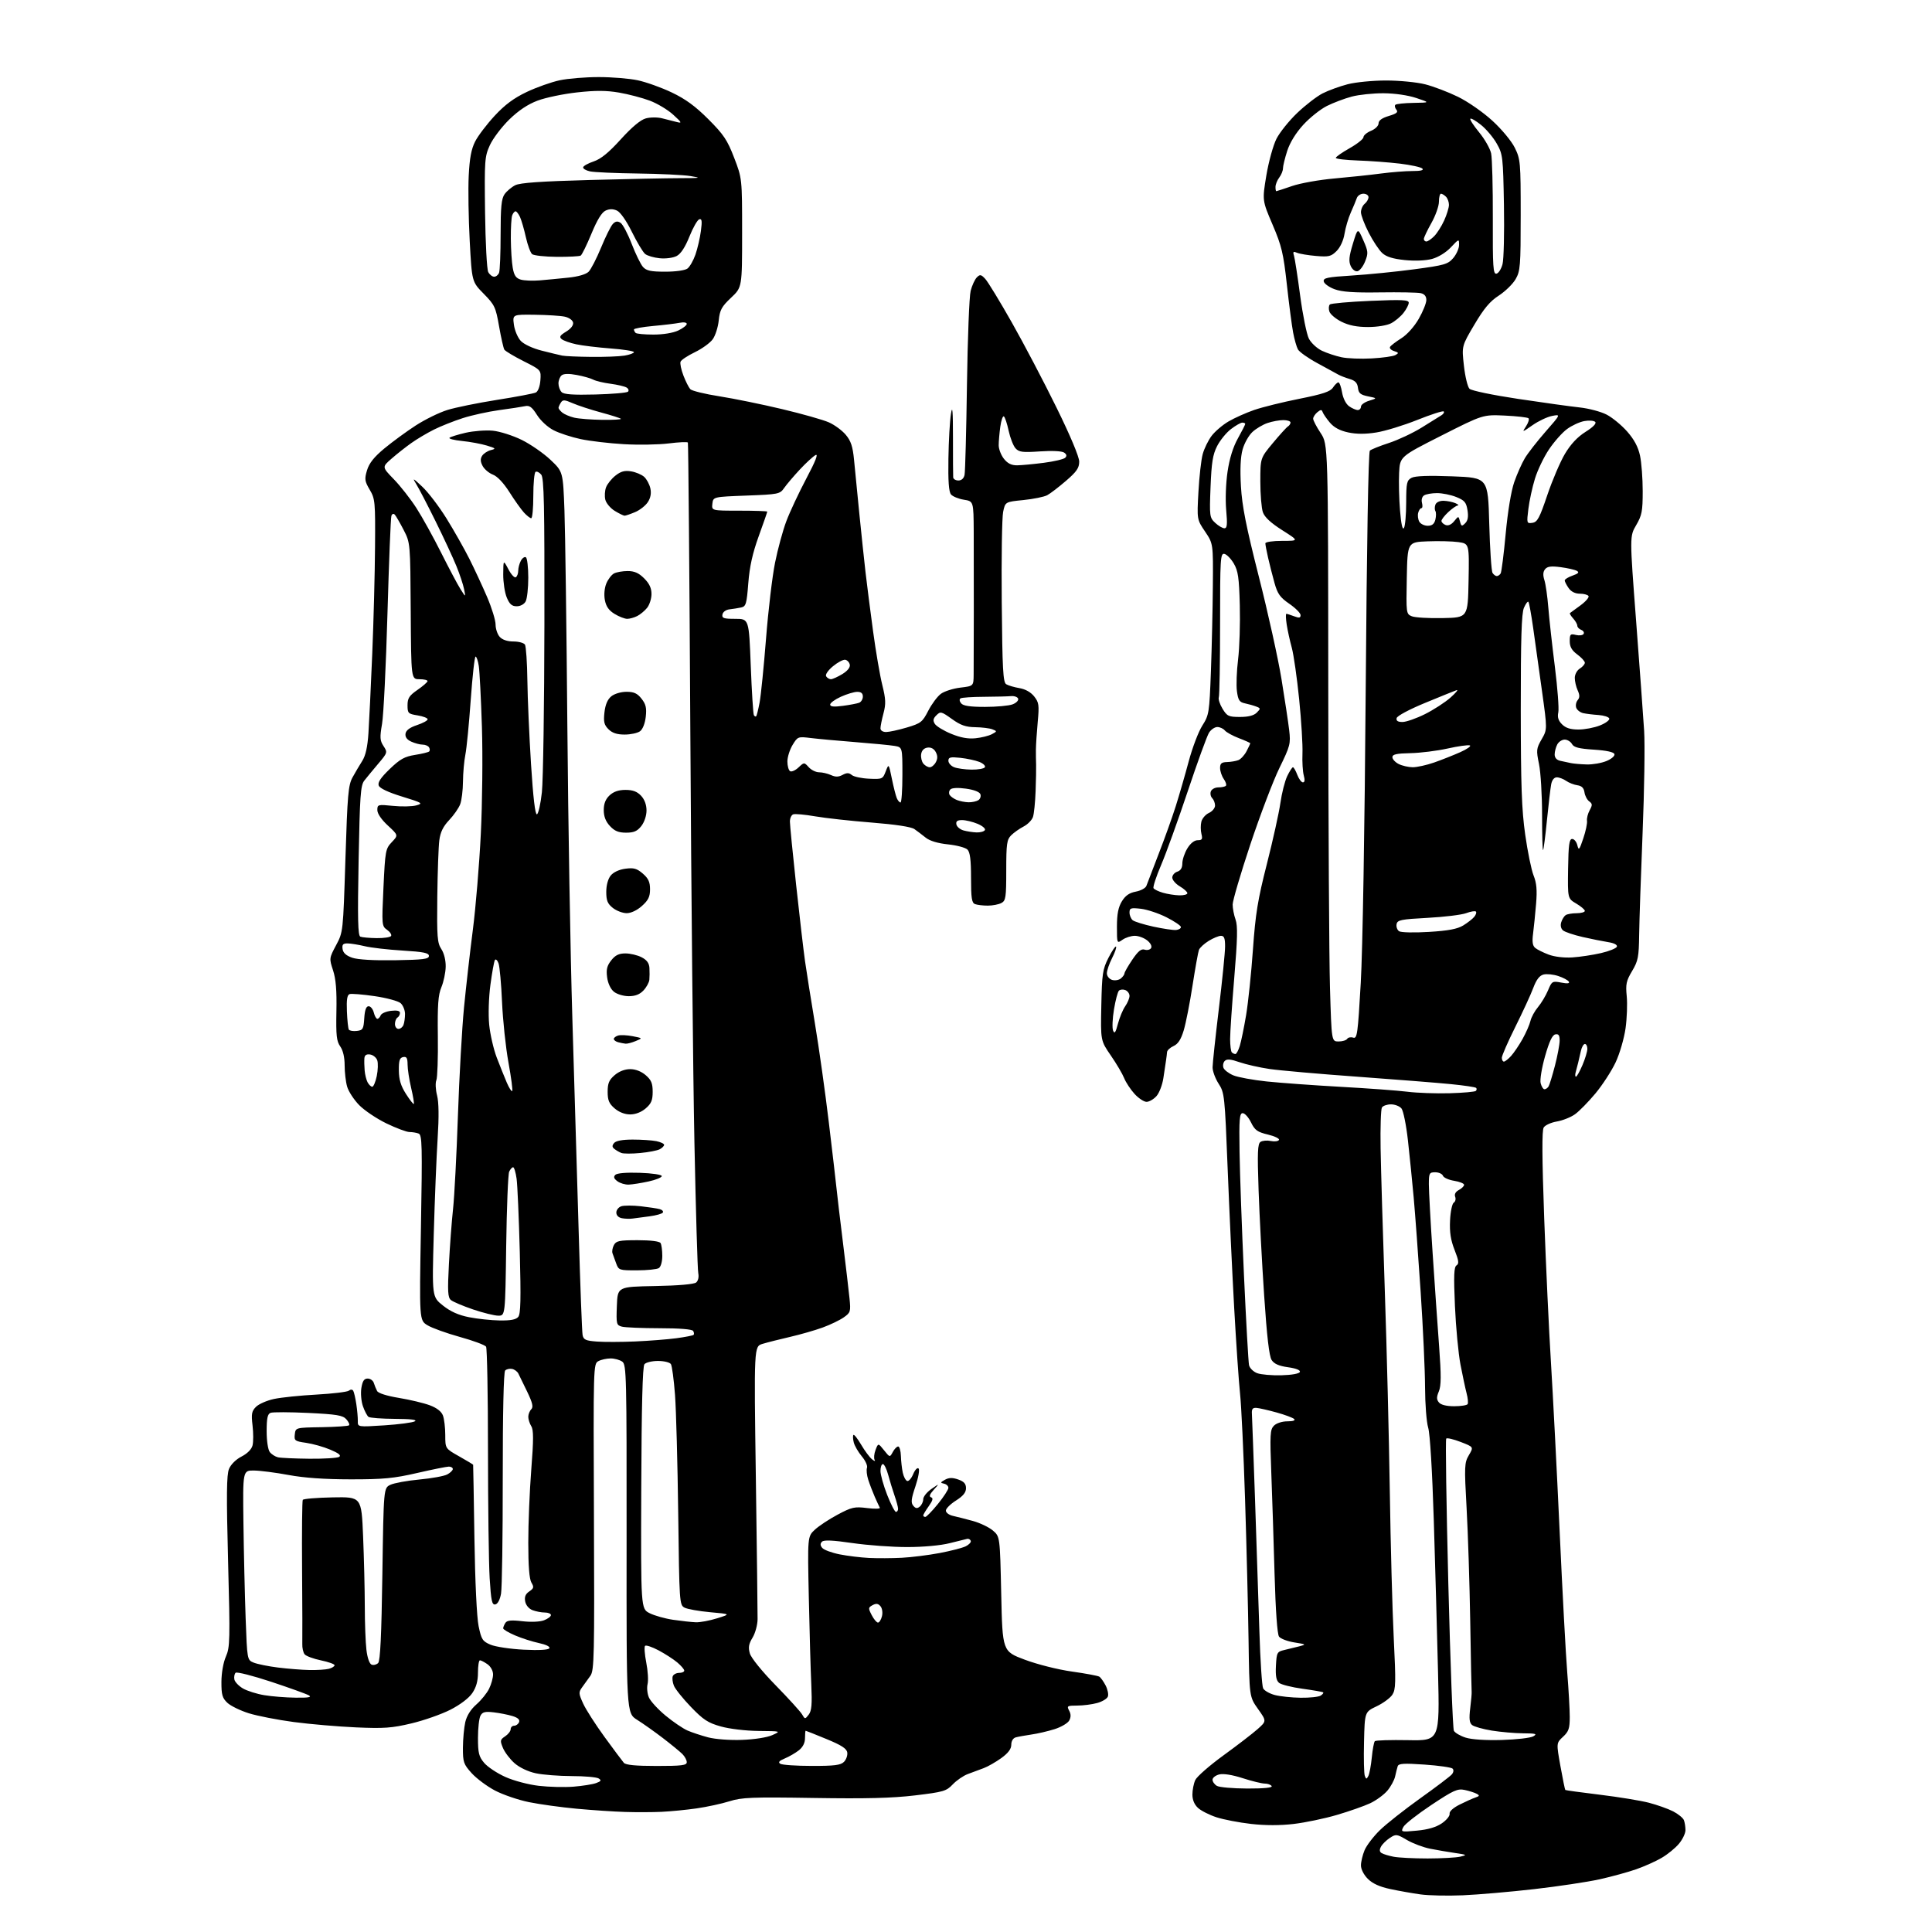 <?xml version="1.0" encoding="UTF-8" standalone="no"?>
<svg 
  version="1.1" 
  xmlns="http://www.w3.org/2000/svg" 
  xmlns:xlink="http://www.w3.org/1999/xlink" 
  xmlns:svg="http://www.w3.org/2000/svg"
  xmlns:rdf="http://www.w3.org/1999/02/22-rdf-syntax-ns#"
  xmlns:cc="http://creativecommons.org/ns#"
  xmlns:dc="http://purl.org/dc/elements/1.1/"
  viewBox="0 0 768 768"
  width="768"
  height="768"
>
<style>svg {background-color: white; }</style>"
<path stroke="none" fill="black" fill-rule="evenodd" d="M581.50,753.41C575.45,753.66 567.89,753.51 564.71,753.06C561.52,752.62 556.12,751.67 552.71,750.94C548.45,750.04 545.64,748.77 543.75,746.89C542.15,745.30 541.00,743.06 541.00,741.54C541.00,740.11 541.65,737.38 542.44,735.49C543.23,733.59 545.99,729.99 548.56,727.49C551.13,724.99 558.36,719.30 564.61,714.83C570.87,710.37 576.51,706.09 577.15,705.32C577.84,704.48 577.95,703.56 577.41,703.04C576.91,702.56 571.90,701.84 566.27,701.45C557.99,700.88 555.95,701.01 555.60,702.12C555.36,702.88 554.90,704.70 554.58,706.17C554.26,707.64 552.88,710.18 551.51,711.81C550.13,713.44 547.06,715.69 544.67,716.82C542.28,717.94 536.31,720.03 531.41,721.47C526.51,722.91 518.79,724.52 514.25,725.05C508.90,725.68 502.96,725.68 497.34,725.04C492.57,724.50 486.39,723.31 483.59,722.40C480.79,721.49 477.49,719.83 476.25,718.70C474.79,717.37 474.00,715.50 474.00,713.37C474.00,711.57 474.51,708.97 475.14,707.60C475.76,706.23 480.80,701.82 486.33,697.80C491.86,693.79 497.98,689.07 499.94,687.33C503.50,684.16 503.50,684.16 500.07,679.33C496.64,674.50 496.64,674.50 496.32,652.00C496.14,639.62 495.52,614.42 494.93,596.00C494.34,577.58 493.45,558.67 492.94,554.00C492.44,549.33 491.39,534.02 490.61,520.00C489.83,505.98 488.66,481.00 488.01,464.50C486.87,435.47 486.75,434.38 484.41,430.77C483.09,428.72 482.01,425.80 482.02,424.27C482.03,422.75 483.15,412.27 484.51,401.00C485.87,389.73 486.99,378.59 486.99,376.25C487.00,372.98 486.62,372.00 485.37,372.00C484.47,372.00 482.27,372.91 480.47,374.02C478.67,375.13 476.93,376.74 476.60,377.59C476.28,378.45 475.12,384.85 474.04,391.82C472.97,398.79 471.39,406.79 470.55,409.58C469.46,413.20 468.30,415.00 466.51,415.81C465.13,416.44 463.96,417.53 463.92,418.23C463.87,418.93 463.69,420.40 463.52,421.50C463.34,422.60 462.87,425.75 462.47,428.50C462.06,431.26 460.82,434.51 459.69,435.75C458.57,436.99 456.80,438.00 455.77,438.00C454.73,438.00 452.59,436.58 451.00,434.84C449.41,433.09 447.55,430.28 446.88,428.59C446.20,426.89 443.82,422.84 441.57,419.58C437.50,413.66 437.50,413.66 437.79,399.73C438.05,387.12 438.31,385.31 440.60,380.80C442.00,378.05 443.36,376.03 443.64,376.30C443.91,376.58 443.21,378.63 442.07,380.86C440.93,383.09 440.00,385.81 440.00,386.89C440.00,388.00 440.90,389.15 442.05,389.52C443.17,389.87 444.75,389.62 445.55,388.96C446.35,388.30 447.00,387.38 447.00,386.93C447.00,386.47 448.39,384.04 450.10,381.51C452.41,378.09 453.65,377.07 455.01,377.50C456.01,377.82 457.17,377.54 457.57,376.88C458.01,376.17 457.39,374.92 456.05,373.84C454.80,372.83 452.58,372.00 451.11,372.00C449.65,372.00 447.44,372.70 446.22,373.56C444.00,375.11 444.00,375.11 444.00,368.31C444.01,363.32 444.53,360.64 445.96,358.30C447.36,356.00 448.92,354.92 451.53,354.43C453.53,354.05 455.41,353.02 455.72,352.12C456.03,351.23 458.21,345.55 460.56,339.50C462.92,333.45 465.98,324.90 467.37,320.50C468.76,316.10 471.08,308.07 472.53,302.65C473.98,297.24 476.41,290.84 477.94,288.44C480.61,284.23 480.74,283.42 481.36,266.78C481.71,257.28 482.06,241.99 482.13,232.80C482.26,216.10 482.26,216.10 479.03,211.30C475.79,206.50 475.79,206.50 476.40,195.50C476.73,189.45 477.49,182.70 478.10,180.50C478.70,178.30 480.29,175.05 481.63,173.27C482.97,171.50 486.00,168.91 488.36,167.53C490.73,166.14 495.32,164.09 498.58,162.96C501.84,161.84 509.90,159.84 516.50,158.53C525.87,156.66 528.80,155.68 529.87,154.07C530.63,152.93 531.60,152.00 532.03,152.00C532.47,152.00 533.13,153.80 533.50,156.01C533.91,158.40 535.04,160.61 536.31,161.51C537.48,162.33 539.02,163.00 539.72,163.00C540.43,163.00 541.00,162.39 541.00,161.64C541.00,160.90 542.46,159.84 544.25,159.30C547.50,158.30 547.50,158.30 543.81,157.55C540.80,156.94 540.06,156.31 539.81,154.17C539.58,152.23 538.71,151.30 536.50,150.65C534.85,150.16 532.83,149.38 532.00,148.91C531.17,148.44 527.44,146.40 523.71,144.38C519.97,142.36 516.47,139.88 515.94,138.88C515.40,137.88 514.54,134.87 514.04,132.20C513.53,129.53 512.41,120.95 511.55,113.14C510.17,100.65 509.49,97.78 505.87,89.31C501.75,79.67 501.75,79.67 503.39,69.76C504.30,64.31 506.11,57.75 507.41,55.18C508.72,52.61 512.44,47.97 515.69,44.88C518.93,41.78 523.47,38.29 525.76,37.12C528.06,35.95 532.52,34.32 535.68,33.50C538.84,32.67 545.72,32.00 551.00,32.00C556.27,32.00 563.26,32.68 566.54,33.52C569.82,34.35 575.68,36.58 579.57,38.48C583.52,40.41 589.53,44.59 593.23,47.98C596.98,51.41 600.84,56.07 602.17,58.76C604.40,63.29 604.50,64.47 604.50,85.50C604.50,105.82 604.34,107.77 602.46,111.00C601.34,112.92 598.34,115.85 595.79,117.50C592.29,119.76 589.90,122.60 586.10,129.03C581.05,137.55 581.05,137.55 581.93,145.39C582.41,149.71 583.41,153.83 584.15,154.55C584.91,155.29 593.42,157.06 603.50,158.57C613.40,160.06 624.42,161.59 628.00,161.97C631.58,162.36 636.36,163.63 638.63,164.80C640.90,165.96 644.58,168.99 646.81,171.52C649.61,174.70 651.19,177.66 651.93,181.11C652.52,183.85 653.00,190.20 653.00,195.21C653.00,203.22 652.68,204.86 650.41,208.75C647.81,213.18 647.81,213.18 650.38,246.84C651.79,265.35 653.22,285.00 653.57,290.50C653.92,296.00 653.64,314.23 652.96,331.00C652.28,347.77 651.67,366.00 651.59,371.50C651.48,380.43 651.18,381.98 648.78,386.01C646.46,389.90 646.17,391.26 646.65,396.01C646.95,399.03 646.74,404.78 646.18,408.79C645.61,412.80 643.85,418.87 642.24,422.29C640.64,425.70 637.03,431.27 634.22,434.65C631.40,438.03 627.74,441.76 626.08,442.94C624.42,444.13 621.18,445.42 618.88,445.81C616.58,446.20 614.23,447.27 613.65,448.19C612.91,449.36 612.97,460.07 613.84,484.18C614.53,503.06 615.73,528.85 616.52,541.50C617.30,554.15 618.86,584.30 619.97,608.50C621.08,632.70 622.44,658.04 623.00,664.80C623.55,671.57 624.00,679.54 624.00,682.51C624.00,687.09 623.59,688.30 621.32,690.40C618.65,692.88 618.65,692.88 620.30,702.09C621.21,707.15 622.08,711.40 622.23,711.54C622.38,711.68 628.57,712.53 635.99,713.43C643.40,714.33 652.15,715.76 655.43,716.61C658.70,717.46 663.04,719.00 665.07,720.03C667.09,721.07 669.03,722.65 669.38,723.54C669.72,724.43 670.00,726.22 670.00,727.51C670.00,728.79 668.83,731.24 667.39,732.94C665.96,734.65 662.89,737.15 660.56,738.51C658.24,739.88 653.68,741.92 650.42,743.06C647.16,744.20 640.60,746.00 635.84,747.06C631.07,748.11 619.37,749.87 609.84,750.96C600.30,752.05 587.55,753.15 581.50,753.41zM567.50,738.77C573.00,738.76 578.85,738.44 580.50,738.05C583.30,737.39 583.17,737.29 578.50,736.61C575.75,736.21 571.26,735.44 568.52,734.90C565.79,734.36 561.63,732.80 559.29,731.43C555.22,729.04 554.92,729.01 552.47,730.61C551.07,731.53 549.49,733.09 548.96,734.08C548.29,735.32 548.37,736.11 549.21,736.63C549.88,737.05 552.02,737.70 553.97,738.08C555.91,738.46 562.00,738.77 567.50,738.77zM563.27,727.70C567.64,727.30 570.88,726.34 573.15,724.80C575.01,723.53 576.40,721.83 576.24,721.00C576.07,720.09 577.63,718.66 580.23,717.35C582.58,716.17 585.40,714.91 586.50,714.54C588.16,713.98 588.25,713.73 587.00,713.05C586.17,712.60 584.04,711.92 582.26,711.54C579.40,710.93 577.85,711.62 569.01,717.49C563.50,721.15 558.49,725.08 557.88,726.22C556.79,728.27 556.90,728.30 563.27,727.70zM263.00,720.23C259.43,720.40 252.90,720.42 248.50,720.28C244.10,720.15 235.45,719.57 229.28,719.00C223.10,718.43 214.55,717.25 210.28,716.38C206.00,715.51 199.90,713.42 196.73,711.75C193.56,710.07 189.40,706.97 187.48,704.85C184.28,701.30 184.00,700.49 184.02,694.75C184.04,691.31 184.46,686.72 184.96,684.55C185.55,682.02 187.13,679.50 189.36,677.55C191.28,675.87 193.56,673.06 194.42,671.30C195.29,669.54 196.00,666.98 196.00,665.61C196.00,664.16 195.06,662.46 193.78,661.56C192.56,660.70 191.21,660.00 190.78,660.00C190.35,660.00 190.00,662.18 190.00,664.85C190.00,668.23 189.32,670.71 187.75,673.02C186.39,675.04 182.95,677.64 179.04,679.64C175.48,681.45 168.51,683.90 163.54,685.08C155.78,686.93 152.66,687.15 141.50,686.66C134.35,686.34 123.25,685.39 116.82,684.54C110.40,683.69 102.37,682.12 98.96,681.07C95.56,680.01 91.70,678.13 90.39,676.90C88.37,675.00 88.00,673.70 88.02,668.58C88.03,665.01 88.77,660.85 89.80,658.50C91.43,654.80 91.49,651.92 90.67,620.71C89.98,594.32 90.06,586.26 91.04,583.91C91.77,582.13 93.82,580.11 96.02,578.99C98.33,577.81 100.00,576.12 100.39,574.57C100.74,573.19 100.74,569.62 100.39,566.65C99.85,562.05 100.05,560.95 101.77,559.23C102.88,558.12 106.10,556.71 108.93,556.11C111.76,555.50 119.35,554.72 125.79,554.37C132.23,554.01 138.02,553.32 138.66,552.82C139.37,552.26 140.05,552.28 140.41,552.85C140.73,553.37 141.28,555.76 141.64,558.15C142.00,560.54 142.27,563.58 142.24,564.89C142.19,567.28 142.19,567.28 152.76,566.60C158.57,566.22 164.04,565.50 164.91,564.99C165.97,564.37 163.33,564.05 157.00,564.02C151.78,563.99 147.05,563.64 146.49,563.23C145.94,562.83 144.94,560.92 144.27,558.99C143.59,557.06 143.32,553.81 143.65,551.74C144.11,548.95 144.74,548.00 146.16,548.00C147.21,548.00 148.31,548.79 148.60,549.75C148.90,550.71 149.48,552.15 149.90,552.94C150.35,553.82 153.77,554.90 158.57,555.69C162.93,556.41 168.44,557.72 170.82,558.61C173.62,559.65 175.46,561.07 176.07,562.67C176.58,564.02 177.00,567.53 177.00,570.47C177.00,575.81 177.00,575.81 182.50,578.91C185.53,580.62 188.04,582.13 188.08,582.26C188.12,582.39 188.35,595.55 188.59,611.50C188.85,628.72 189.53,642.90 190.25,646.40C191.36,651.74 191.81,652.44 194.99,653.79C196.92,654.61 202.83,655.50 208.11,655.77C214.22,656.08 217.96,655.87 218.37,655.21C218.76,654.58 217.10,653.76 214.22,653.14C211.59,652.58 207.31,651.20 204.72,650.09C202.12,648.98 200.01,647.72 200.02,647.29C200.02,646.85 200.42,645.89 200.89,645.14C201.55,644.11 203.18,643.94 207.63,644.46C211.07,644.86 214.64,644.71 216.25,644.09C217.76,643.52 219.00,642.59 219.00,642.02C219.00,641.46 217.90,641.00 216.57,641.00C215.23,641.00 213.03,640.58 211.70,640.07C210.25,639.53 209.06,638.11 208.77,636.60C208.42,634.77 208.88,633.65 210.39,632.62C212.21,631.39 212.33,630.90 211.25,629.11C210.41,627.71 210.00,622.49 210.00,613.26C209.99,605.69 210.53,592.60 211.19,584.17C212.12,572.30 212.12,568.42 211.19,566.94C210.54,565.89 210.00,564.21 210.00,563.21C210.00,562.22 210.53,560.87 211.18,560.22C212.08,559.32 211.71,557.70 209.59,553.27C208.07,550.10 206.48,546.83 206.05,546.00C205.63,545.17 204.50,544.35 203.54,544.16C202.57,543.97 201.35,544.25 200.81,544.79C200.20,545.40 199.84,561.62 199.85,587.64C199.87,610.66 199.56,631.30 199.17,633.49C198.74,635.93 197.86,637.60 196.89,637.78C195.56,638.04 195.21,636.39 194.65,627.39C194.29,621.50 193.99,598.65 193.98,576.59C193.98,554.54 193.63,535.97 193.22,535.32C192.80,534.67 188.13,532.93 182.82,531.46C177.52,529.99 171.71,527.90 169.93,526.81C166.68,524.83 166.68,524.83 167.33,488.02C167.90,455.12 167.81,451.14 166.40,450.60C165.54,450.27 163.91,450.00 162.77,450.00C161.64,450.00 157.51,448.46 153.60,446.57C149.70,444.68 144.81,441.39 142.74,439.26C140.67,437.13 138.53,433.84 137.99,431.95C137.44,430.06 137.00,426.25 137.00,423.48C137.00,420.29 136.36,417.54 135.25,415.97C133.79,413.91 133.54,411.60 133.73,402.00C133.90,393.71 133.52,389.17 132.39,385.72C130.84,381.01 130.86,380.87 133.61,375.72C136.39,370.50 136.39,370.50 137.31,341.50C138.12,315.80 138.44,312.10 140.15,309.00C141.21,307.07 142.95,304.13 144.01,302.46C145.33,300.38 146.11,296.89 146.46,291.46C146.75,287.08 147.43,272.93 147.97,260.00C148.51,247.07 149.01,227.95 149.08,217.50C149.22,199.45 149.11,198.30 146.97,194.68C144.97,191.28 144.85,190.44 145.90,186.94C146.75,184.11 148.69,181.67 152.81,178.25C155.96,175.64 161.55,171.55 165.23,169.16C168.91,166.77 174.58,163.99 177.82,162.98C181.06,161.97 189.96,160.16 197.61,158.95C205.25,157.75 212.18,156.43 213.00,156.03C213.88,155.60 214.63,153.60 214.81,151.19C215.11,147.08 215.11,147.08 208.13,143.57C204.29,141.63 200.85,139.57 200.48,138.98C200.12,138.38 199.18,134.22 198.39,129.72C197.06,122.10 196.64,121.20 192.28,116.77C187.59,112.01 187.59,112.01 186.72,95.76C186.24,86.82 186.06,75.19 186.32,69.91C186.67,62.87 187.35,59.24 188.88,56.24C190.02,53.99 193.50,49.41 196.61,46.05C200.70,41.64 204.23,39.01 209.38,36.56C213.30,34.70 219.20,32.61 222.50,31.91C225.80,31.21 232.78,30.64 238.00,30.64C243.22,30.64 250.20,31.21 253.50,31.91C256.80,32.61 262.88,34.78 267.00,36.74C272.49,39.35 276.40,42.20 281.59,47.40C287.68,53.49 289.13,55.67 291.84,62.72C295.00,70.94 295.00,70.94 295.00,92.58C295.00,114.22 295.00,114.22 290.60,118.36C286.85,121.90 286.14,123.21 285.71,127.36C285.44,130.04 284.37,133.41 283.32,134.86C282.28,136.31 279.09,138.62 276.23,140.00C273.37,141.38 270.80,143.08 270.53,143.78C270.26,144.48 270.77,146.96 271.67,149.28C272.56,151.60 273.79,154.04 274.40,154.70C275.00,155.36 280.23,156.64 286.00,157.54C291.77,158.45 303.00,160.74 310.95,162.64C318.89,164.53 327.23,166.89 329.48,167.89C331.73,168.88 334.75,171.10 336.20,172.83C338.25,175.26 338.98,177.47 339.49,182.73C339.84,186.45 340.79,196.03 341.58,204.00C342.38,211.97 343.49,222.55 344.06,227.50C344.63,232.45 345.99,243.03 347.07,251.00C348.15,258.98 349.79,268.55 350.72,272.28C352.12,277.93 352.20,279.80 351.20,283.54C350.54,286.01 350.00,288.70 350.00,289.51C350.00,290.39 350.92,290.99 352.25,290.99C353.49,290.98 357.20,290.17 360.50,289.19C366.05,287.54 366.69,287.04 369.00,282.53C370.38,279.85 372.63,276.83 374.01,275.81C375.40,274.79 378.88,273.68 381.76,273.34C387.00,272.72 387.00,272.72 387.04,268.11C387.06,265.57 387.09,254.50 387.10,243.50C387.12,232.50 387.10,218.05 387.07,211.38C387.00,199.26 387.00,199.26 383.13,198.64C381.00,198.30 378.71,197.35 378.03,196.54C377.17,195.50 376.86,191.19 377.01,182.28C377.12,175.25 377.57,167.25 378.02,164.50C378.61,160.78 378.82,163.21 378.82,174.00C378.81,181.97 378.85,189.06 378.91,189.75C378.96,190.44 379.89,191.00 380.98,191.00C382.23,191.00 383.14,190.17 383.43,188.75C383.69,187.51 384.12,171.43 384.38,153.00C384.64,134.57 385.30,117.75 385.85,115.61C386.40,113.47 387.51,111.07 388.30,110.27C389.57,109.00 389.99,109.08 391.65,110.86C392.70,111.98 397.45,119.78 402.22,128.20C406.99,136.61 414.96,151.80 419.94,161.94C425.48,173.20 429.00,181.59 429.00,183.50C429.00,186.02 427.99,187.49 423.75,191.14C420.86,193.63 417.50,196.21 416.27,196.86C415.04,197.51 410.79,198.38 406.81,198.78C399.59,199.50 399.59,199.50 398.76,203.50C398.30,205.70 398.05,221.80 398.21,239.29C398.45,266.05 398.73,271.22 399.98,271.99C400.79,272.49 403.15,273.19 405.23,273.54C407.60,273.94 409.77,275.16 411.10,276.84C412.99,279.23 413.14,280.27 412.51,287.00C412.13,291.12 411.81,296.07 411.79,298.00C411.78,299.93 411.81,302.62 411.87,304.00C411.92,305.38 411.83,310.10 411.67,314.50C411.51,318.90 411.04,323.52 410.62,324.76C410.20,326.00 408.52,327.72 406.88,328.56C405.24,329.41 403.02,330.98 401.95,332.05C400.23,333.77 400.00,335.44 400.00,345.96C400.00,356.77 399.81,358.03 398.07,358.96C397.00,359.53 394.56,360.00 392.65,360.00C390.73,360.00 388.45,359.73 387.58,359.39C386.29,358.90 386.00,357.00 386.00,348.96C386.00,341.81 385.61,338.76 384.58,337.72C383.80,336.94 380.31,336.01 376.83,335.65C372.78,335.23 369.60,334.27 368.00,332.99C366.62,331.89 364.60,330.35 363.50,329.58C362.22,328.68 356.07,327.74 346.50,326.98C338.25,326.33 328.15,325.22 324.05,324.51C319.95,323.80 316.01,323.44 315.30,323.72C314.58,323.99 314.00,325.27 314.00,326.57C314.00,327.86 315.11,339.18 316.47,351.73C317.83,364.27 319.42,377.90 320.00,382.02C320.58,386.13 322.37,397.38 323.97,407.00C325.57,416.62 328.04,434.18 329.45,446.00C330.87,457.82 332.26,469.75 332.54,472.50C332.82,475.25 333.96,484.93 335.09,494.00C336.21,503.07 337.38,513.02 337.69,516.09C338.22,521.40 338.10,521.79 335.37,523.70C333.79,524.81 330.02,526.62 327.00,527.72C323.98,528.82 318.12,530.50 314.00,531.45C309.88,532.40 304.97,533.64 303.11,534.21C299.72,535.25 299.72,535.25 300.46,587.37C300.86,616.04 301.18,641.36 301.15,643.64C301.13,645.91 300.23,649.22 299.15,650.99C297.63,653.49 297.39,654.89 298.08,657.27C298.59,659.05 302.88,664.35 308.32,669.92C313.47,675.19 318.21,680.40 318.84,681.50C319.98,683.47 320.02,683.47 321.48,681.59C322.64,680.08 322.86,677.50 322.50,669.59C322.24,664.04 321.80,648.54 321.52,635.15C321.00,610.80 321.00,610.80 323.90,608.09C325.49,606.60 329.58,603.90 332.98,602.09C338.61,599.09 339.68,598.85 344.70,599.48C347.74,599.86 350.01,599.80 349.74,599.34C349.48,598.88 348.58,596.92 347.73,595.00C346.89,593.08 345.72,590.02 345.14,588.22C344.56,586.42 344.34,584.29 344.64,583.49C344.95,582.69 344.03,580.64 342.60,578.94C341.17,577.24 339.72,574.73 339.38,573.38C339.04,572.02 338.98,570.68 339.26,570.41C339.53,570.13 340.91,571.88 342.32,574.28C343.73,576.69 345.67,579.30 346.63,580.08C347.60,580.86 348.07,580.98 347.68,580.33C347.30,579.69 347.46,577.91 348.04,576.38C349.10,573.60 349.10,573.60 351.41,576.49C353.72,579.39 353.72,579.39 354.90,577.19C355.54,575.99 356.50,575.00 357.04,575.00C357.57,575.00 358.05,576.69 358.12,578.75C358.18,580.81 358.52,583.81 358.87,585.42C359.22,587.02 360.00,588.50 360.61,588.71C361.23,588.91 362.30,587.68 363.01,585.98C363.72,584.26 364.67,583.27 365.15,583.75C365.62,584.22 365.07,587.37 363.90,590.83C362.21,595.83 362.04,597.34 363.03,598.54C363.97,599.67 364.59,599.75 365.63,598.89C366.38,598.27 367.00,596.94 367.00,595.95C367.00,594.95 368.46,593.13 370.25,591.89C373.50,589.64 373.50,589.64 371.18,592.21C369.55,594.01 369.24,594.91 370.13,595.21C371.05,595.52 370.79,596.48 369.20,598.72C367.99,600.42 367.00,602.08 367.00,602.40C367.00,602.73 367.37,603.00 367.82,603.00C368.28,603.00 370.53,600.69 372.82,597.87C375.12,595.04 377.00,592.15 377.00,591.44C377.00,590.73 376.21,589.98 375.25,589.78C373.71,589.46 373.76,589.27 375.65,588.22C377.24,587.35 378.61,587.32 380.90,588.12C383.20,588.92 384.00,589.81 384.00,591.59C384.00,593.29 382.85,594.70 380.00,596.50C377.80,597.89 376.00,599.69 376.00,600.49C376.00,601.30 377.24,602.23 378.75,602.57C380.26,602.90 383.85,603.82 386.71,604.60C389.58,605.39 393.18,607.11 394.71,608.43C397.50,610.82 397.50,610.82 398.00,633.63C398.50,656.44 398.50,656.44 407.41,659.77C412.45,661.65 420.57,663.69 426.13,664.47C431.53,665.23 436.41,666.14 436.98,666.49C437.55,666.84 438.68,668.42 439.50,670.00C440.32,671.58 440.72,673.57 440.39,674.42C440.07,675.27 438.16,676.42 436.15,676.97C434.14,677.53 430.57,677.99 428.21,677.99C424.24,678.00 424.01,678.14 425.00,680.00C425.74,681.38 425.75,682.59 425.04,683.92C424.48,684.97 421.88,686.51 419.26,687.35C416.64,688.18 412.48,689.15 410.00,689.50C407.52,689.86 404.71,690.37 403.75,690.64C402.70,690.94 402.00,692.11 402.00,693.56C402.00,695.24 400.78,696.87 398.04,698.86C395.86,700.43 392.71,702.24 391.04,702.86C389.37,703.49 386.54,704.54 384.75,705.20C382.96,705.86 380.26,707.72 378.74,709.32C376.19,712.01 375.06,712.34 363.74,713.70C354.64,714.79 344.31,715.05 323.50,714.72C298.77,714.33 294.85,714.49 289.95,716.04C286.89,717.00 281.04,718.27 276.95,718.86C272.85,719.45 266.57,720.06 263.00,720.23zM228.00,710.23C231.57,709.94 235.61,709.30 236.97,708.80C238.97,708.06 239.16,707.71 237.97,706.96C237.16,706.45 232.36,706.02 227.30,706.02C222.24,706.01 215.79,705.51 212.97,704.90C209.92,704.25 206.51,702.63 204.54,700.90C202.73,699.31 200.66,696.58 199.93,694.84C198.72,691.92 198.80,691.55 200.81,690.21C202.01,689.41 203.00,688.14 203.00,687.38C203.00,686.62 203.63,686.00 204.39,686.00C205.16,686.00 206.03,685.35 206.34,684.56C206.71,683.58 205.86,682.81 203.70,682.15C201.94,681.61 198.58,680.95 196.24,680.68C192.80,680.28 191.78,680.54 190.99,682.03C190.44,683.04 190.00,687.01 190.00,690.86C190.00,696.82 190.36,698.27 192.46,700.77C193.81,702.37 197.60,704.89 200.87,706.36C204.22,707.87 210.05,709.41 214.17,709.89C218.20,710.36 224.43,710.51 228.00,710.23zM495.81,710.97C502.43,710.99 505.90,710.64 505.50,710.00C505.16,709.45 503.93,709.00 502.76,709.00C501.60,709.00 497.64,708.03 493.98,706.85C489.82,705.51 486.31,704.96 484.65,705.37C483.19,705.74 482.00,706.68 482.00,707.47C482.00,708.26 482.79,709.36 483.75,709.92C484.71,710.48 490.14,710.95 495.81,710.97zM543.93,706.00C544.37,705.17 544.99,701.87 545.31,698.64C545.62,695.42 546.17,692.50 546.52,692.14C546.88,691.79 552.82,691.61 559.74,691.74C572.30,691.97 572.30,691.97 571.64,664.74C571.28,649.76 570.52,622.65 569.96,604.50C569.34,584.55 568.45,569.92 567.72,567.50C567.05,565.30 566.50,558.10 566.48,551.50C566.47,544.90 565.68,527.80 564.73,513.50C563.78,499.20 562.53,482.32 561.96,476.00C561.39,469.68 560.36,459.49 559.68,453.37C559.00,447.25 557.84,441.51 557.10,440.62C556.36,439.73 554.49,439.00 552.94,439.00C551.39,439.00 549.77,439.56 549.34,440.25C548.91,440.94 548.67,448.25 548.81,456.50C548.95,464.75 549.70,490.18 550.48,513.00C551.26,535.83 552.15,571.77 552.47,592.87C552.78,613.98 553.49,640.26 554.04,651.27C554.91,668.85 554.85,671.59 553.48,673.68C552.62,674.99 549.80,677.06 547.21,678.29C542.50,680.53 542.50,680.53 542.22,692.45C542.06,699.02 542.20,705.08 542.53,705.94C543.06,707.31 543.23,707.32 543.93,706.00zM261.04,702.00C271.00,702.00 273.00,701.75 273.00,700.50C273.00,699.67 272.21,698.21 271.25,697.25C270.29,696.29 266.80,693.43 263.50,690.90C260.20,688.38 255.59,685.11 253.26,683.65C249.02,680.99 249.02,680.99 249.08,611.78C249.13,546.87 249.02,542.49 247.38,541.29C246.41,540.58 244.32,540.00 242.74,540.00C241.16,540.00 238.96,540.48 237.86,541.08C235.87,542.14 235.85,542.92 236.10,602.98C236.33,658.47 236.21,664.01 234.69,666.15C233.77,667.44 232.30,669.48 231.43,670.68C229.97,672.69 230.00,673.21 231.81,677.18C232.89,679.56 236.73,685.55 240.34,690.50C243.95,695.45 247.39,700.06 247.99,700.75C248.75,701.62 252.72,702.00 261.04,702.00zM322.68,701.98C331.68,702.00 334.17,701.68 335.48,700.38C336.38,699.48 336.97,697.81 336.80,696.66C336.58,695.09 334.52,693.76 328.52,691.29C324.13,689.48 320.42,688.00 320.27,688.00C320.12,688.00 320.00,689.32 320.00,690.93C320.00,692.85 319.15,694.52 317.54,695.79C316.19,696.85 313.68,698.30 311.97,699.01C309.72,699.95 309.23,700.53 310.18,701.13C310.91,701.59 316.53,701.98 322.68,701.98zM295.00,691.63C299.94,691.45 304.97,690.66 307.00,689.74C310.50,688.16 310.50,688.16 301.57,688.08C296.46,688.03 290.03,687.27 286.57,686.30C281.44,684.87 279.59,683.66 274.67,678.55C271.46,675.22 268.41,671.41 267.88,670.08C267.35,668.75 267.15,667.06 267.43,666.33C267.71,665.60 268.85,665.00 269.97,665.00C271.09,665.00 272.00,664.59 272.00,664.09C272.00,663.59 270.75,662.13 269.22,660.84C267.69,659.55 264.33,657.39 261.77,656.03C259.21,654.67 256.80,653.87 256.42,654.25C256.04,654.63 256.26,657.62 256.90,660.90C257.55,664.18 257.78,668.03 257.42,669.45C257.07,670.87 257.30,673.27 257.95,674.77C258.60,676.27 261.59,679.52 264.59,682.00C267.59,684.48 271.50,687.13 273.27,687.90C275.05,688.68 278.75,689.90 281.50,690.63C284.38,691.38 290.11,691.81 295.00,691.63zM597.01,691.67C602.79,691.51 608.41,690.85 609.51,690.22C611.18,689.25 610.53,689.05 605.50,689.02C602.20,689.00 596.59,688.51 593.03,687.94C589.48,687.36 585.94,686.36 585.17,685.72C584.11,684.85 583.93,683.20 584.44,679.03C584.82,675.99 585.07,673.05 585.00,672.50C584.93,671.95 584.68,659.35 584.44,644.50C584.19,629.65 583.55,609.44 583.00,599.58C582.06,582.74 582.12,581.47 583.91,578.43C585.82,575.20 585.82,575.20 580.66,573.21C577.82,572.11 575.23,571.50 574.90,571.86C574.56,572.21 574.94,598.15 575.73,629.50C576.52,660.85 577.51,687.17 577.94,688.00C578.37,688.82 580.47,690.05 582.61,690.73C584.99,691.49 590.59,691.85 597.01,691.67zM117.50,674.85C122.64,674.92 124.04,674.67 122.78,673.93C121.83,673.38 115.08,670.95 107.78,668.53C100.47,666.11 94.12,664.50 93.66,664.96C93.19,665.41 92.97,666.60 93.16,667.59C93.35,668.58 94.88,670.19 96.56,671.18C98.24,672.16 102.07,673.37 105.06,673.86C108.05,674.36 113.65,674.81 117.50,674.85zM517.00,674.88C520.58,674.93 524.16,674.55 524.97,674.04C525.78,673.53 526.23,672.94 525.97,672.74C525.71,672.53 522.01,671.89 517.74,671.30C513.48,670.72 509.30,669.66 508.45,668.96C507.33,668.03 506.99,666.18 507.20,662.15C507.48,656.92 507.66,656.58 510.50,655.91C512.15,655.53 514.85,654.86 516.50,654.44C519.36,653.71 519.26,653.64 514.52,652.89C511.79,652.46 509.05,651.42 508.43,650.58C507.74,649.63 507.07,640.28 506.66,625.78C506.30,612.97 505.72,594.84 505.36,585.47C504.77,570.16 504.88,568.27 506.42,566.72C507.42,565.73 509.67,565.00 511.77,565.00C514.00,565.00 515.03,564.65 514.45,564.08C513.93,563.57 510.80,562.41 507.50,561.49C504.20,560.58 500.60,559.75 499.50,559.66C497.96,559.54 497.53,560.07 497.65,562.00C497.73,563.38 498.29,578.67 498.89,596.00C499.49,613.33 500.27,636.95 500.63,648.50C500.98,660.05 501.65,670.24 502.12,671.15C502.58,672.05 504.66,673.24 506.73,673.79C508.80,674.34 513.42,674.83 517.00,674.88zM123.00,663.86C126.03,663.92 129.51,663.70 130.75,663.37C131.99,663.04 133.00,662.40 133.00,661.95C133.00,661.51 130.56,660.64 127.58,660.02C124.59,659.40 121.68,658.32 121.10,657.62C120.53,656.93 120.10,655.04 120.17,653.43C120.23,651.82 120.19,638.46 120.08,623.75C119.97,609.04 120.10,596.65 120.36,596.22C120.63,595.79 125.98,595.35 132.27,595.23C143.69,595.02 143.69,595.02 144.34,610.76C144.70,619.42 145.00,631.90 145.01,638.50C145.01,645.10 145.31,652.90 145.66,655.84C146.04,659.04 146.87,661.40 147.72,661.72C148.50,662.02 149.67,661.73 150.32,661.08C151.16,660.24 151.64,650.11 152.00,625.71C152.50,591.52 152.50,591.52 155.19,590.23C156.68,589.53 161.86,588.58 166.71,588.13C171.57,587.68 176.54,586.78 177.77,586.12C179.00,585.47 180.00,584.50 180.00,583.96C180.00,583.43 179.29,583.00 178.43,583.00C177.56,583.00 171.90,584.14 165.85,585.53C156.59,587.67 152.39,588.07 139.38,588.06C129.06,588.05 120.86,587.48 114.71,586.33C109.65,585.39 103.47,584.59 101.00,584.56C96.50,584.50 96.50,584.50 96.77,605.50C96.92,617.05 97.31,634.01 97.64,643.18C98.25,659.86 98.25,659.86 100.87,660.93C102.32,661.51 106.65,662.39 110.50,662.87C114.35,663.35 119.97,663.80 123.00,663.86zM276.57,644.88C278.26,644.95 282.08,644.24 285.07,643.30C290.50,641.61 290.50,641.61 282.32,640.88C277.82,640.47 273.22,639.65 272.09,639.05C270.10,637.99 270.04,636.96 269.60,601.73C269.35,581.80 268.78,560.55 268.33,554.50C267.87,548.45 267.14,542.94 266.69,542.25C266.25,541.56 263.94,541.00 261.56,541.00C259.19,541.00 256.76,541.58 256.17,542.30C255.43,543.18 255.03,558.99 254.91,591.55C254.74,639.50 254.74,639.50 258.24,641.27C260.16,642.24 264.38,643.43 267.62,643.90C270.85,644.37 274.88,644.81 276.57,644.88zM349.01,645.00C349.53,645.00 350.25,643.87 350.59,642.49C350.95,641.06 350.70,639.34 350.01,638.51C349.10,637.42 348.30,637.30 346.89,638.06C345.12,639.01 345.10,639.28 346.52,642.04C347.36,643.67 348.48,645.00 349.01,645.00zM358.50,619.24C362.35,619.04 369.10,618.19 373.50,617.36C377.90,616.53 382.57,615.32 383.89,614.68C385.20,614.03 386.10,613.05 385.89,612.50C385.67,611.95 385.05,611.59 384.50,611.71C383.95,611.82 380.80,612.60 377.50,613.44C373.98,614.34 367.04,614.98 360.68,614.98C354.73,614.99 344.90,614.27 338.84,613.39C331.02,612.25 327.51,612.09 326.75,612.85C326.00,613.60 326.02,614.32 326.85,615.32C327.50,616.10 330.60,617.25 333.76,617.88C336.92,618.51 342.20,619.15 345.50,619.31C348.80,619.47 354.65,619.44 358.50,619.24zM356.16,601.00C356.62,601.00 357.00,600.45 357.00,599.78C357.00,599.11 356.37,596.75 355.60,594.53C354.83,592.32 353.69,588.59 353.06,586.25C352.43,583.91 351.49,582.00 350.96,582.00C350.43,582.00 350.00,583.23 350.00,584.73C350.00,586.22 351.20,590.50 352.66,594.23C354.12,597.95 355.69,601.00 356.16,601.00zM123.00,579.87C128.78,579.92 134.09,579.59 134.81,579.14C135.73,578.55 134.68,577.69 131.31,576.27C128.67,575.15 124.34,573.93 121.69,573.55C117.20,572.91 116.90,572.68 117.19,570.18C117.50,567.50 117.50,567.50 127.84,567.33C133.53,567.23 138.44,566.90 138.75,566.58C139.06,566.27 138.57,565.18 137.65,564.16C136.24,562.60 133.82,562.21 122.54,561.66C115.15,561.31 108.41,561.29 107.56,561.62C106.36,562.07 106.00,563.78 106.00,568.92C106.00,572.75 106.53,576.30 107.25,577.22C107.94,578.11 109.40,579.04 110.50,579.30C111.60,579.56 117.22,579.81 123.00,579.87zM578.06,559.00C580.71,559.00 583.11,558.62 583.40,558.17C583.68,557.71 583.51,555.79 583.01,553.92C582.52,552.04 581.42,546.90 580.57,542.50C579.73,538.10 578.73,527.59 578.36,519.15C577.83,507.03 577.97,503.64 579.00,503.00C580.05,502.35 579.89,501.12 578.21,496.85C576.67,492.93 576.19,489.81 576.42,485.14C576.58,481.65 577.25,478.46 577.90,478.06C578.54,477.67 578.79,476.62 578.46,475.75C578.07,474.73 578.60,473.75 579.92,473.04C581.07,472.43 582.00,471.50 582.00,470.98C582.00,470.45 580.23,469.74 578.06,469.39C575.90,469.05 573.88,468.14 573.59,467.38C573.30,466.62 571.92,466.00 570.53,466.00C568.18,466.00 568.00,466.34 567.99,470.75C567.99,473.36 568.66,485.62 569.48,498.00C570.30,510.38 571.47,527.17 572.08,535.33C572.92,546.76 572.90,550.83 571.97,553.08C571.01,555.38 571.02,556.32 572.00,557.50C572.79,558.45 575.00,559.00 578.06,559.00zM509.42,546.69C513.59,546.58 516.49,546.04 516.72,545.35C516.95,544.64 515.16,543.93 512.01,543.50C508.40,543.00 506.50,542.17 505.50,540.64C504.52,539.15 503.61,531.27 502.52,514.99C501.65,502.07 500.66,483.25 500.31,473.16C499.79,457.96 499.92,454.66 501.09,453.91C501.87,453.41 503.69,453.25 505.15,453.56C506.61,453.87 508.08,453.69 508.40,453.16C508.73,452.63 506.76,451.66 504.04,451.01C499.82,450.00 498.81,449.27 497.29,446.16C496.31,444.15 494.82,442.50 494.00,442.50C492.72,442.50 492.53,444.78 492.74,458.00C492.87,466.52 493.66,488.57 494.50,507.00C495.34,525.42 496.25,541.47 496.51,542.67C496.78,543.86 498.23,545.29 499.75,545.86C501.26,546.42 505.61,546.80 509.42,546.69zM252.50,533.25C258.00,533.01 265.36,532.43 268.86,531.97C272.35,531.50 275.43,530.90 275.71,530.63C275.98,530.36 275.90,529.65 275.54,529.07C275.13,528.40 270.09,527.99 262.19,527.99C255.21,527.98 248.47,527.70 247.21,527.36C245.04,526.78 244.94,526.34 245.21,519.12C245.50,511.50 245.50,511.50 260.43,511.22C269.67,511.05 275.88,510.51 276.73,509.81C277.54,509.14 277.88,507.63 277.57,506.09C277.28,504.67 276.60,481.45 276.05,454.50C275.50,427.55 274.77,353.98 274.42,291.00C274.07,228.03 273.63,176.24 273.44,175.92C273.25,175.61 269.81,175.76 265.80,176.27C261.78,176.77 253.78,176.91 248.00,176.57C242.22,176.24 234.51,175.33 230.86,174.56C227.20,173.78 222.36,172.21 220.11,171.05C217.76,169.86 214.92,167.25 213.48,164.97C211.49,161.82 210.49,161.07 208.73,161.45C207.50,161.72 202.90,162.43 198.50,163.02C194.10,163.62 187.57,165.05 184.00,166.20C180.43,167.34 175.25,169.40 172.50,170.77C169.75,172.15 165.70,174.55 163.50,176.12C161.30,177.68 157.77,180.46 155.67,182.30C151.83,185.64 151.83,185.64 156.55,190.50C159.15,193.17 163.18,198.31 165.51,201.93C167.84,205.54 172.27,213.54 175.35,219.69C178.44,225.85 181.90,232.37 183.05,234.19C185.14,237.50 185.14,237.50 184.48,234.20C184.12,232.38 182.75,228.27 181.44,225.06C180.14,221.84 176.43,213.86 173.20,207.32C169.97,200.78 166.50,194.10 165.48,192.47C163.83,189.81 164.08,189.92 167.89,193.50C170.23,195.70 174.55,201.36 177.48,206.08C180.41,210.80 184.49,218.00 186.55,222.08C188.60,226.16 191.79,233.03 193.64,237.34C195.49,241.65 197.00,246.56 197.00,248.26C197.00,249.96 197.74,252.17 198.65,253.17C199.70,254.33 201.70,255.00 204.10,255.00C206.18,255.00 208.24,255.56 208.68,256.25C209.11,256.94 209.55,263.35 209.64,270.50C209.73,277.65 210.39,292.62 211.09,303.77C211.94,317.11 212.74,323.92 213.44,323.69C214.02,323.50 214.91,319.55 215.41,314.92C215.91,310.29 216.36,280.36 216.41,248.40C216.48,200.72 216.26,190.01 215.14,188.66C214.39,187.76 213.37,187.27 212.89,187.57C212.40,187.87 212.00,192.14 212.00,197.06C212.00,201.98 211.63,206.00 211.17,206.00C210.72,206.00 209.42,204.99 208.28,203.75C207.15,202.51 204.54,198.85 202.50,195.62C200.18,191.97 197.70,189.34 195.95,188.68C194.40,188.09 192.56,186.54 191.86,185.24C190.95,183.54 190.89,182.40 191.64,181.21C192.22,180.29 193.77,179.27 195.09,178.93C197.28,178.38 197.13,178.21 193.50,177.11C191.30,176.44 186.89,175.62 183.69,175.30C180.50,174.98 178.25,174.40 178.69,174.02C179.14,173.63 182.04,172.74 185.15,172.02C188.26,171.31 193.09,170.95 195.88,171.21C198.68,171.48 203.83,173.12 207.38,174.86C210.91,176.60 216.05,180.16 218.80,182.76C223.81,187.50 223.81,187.50 224.38,203.00C224.69,211.53 225.21,250.00 225.53,288.50C225.85,327.00 226.74,379.20 227.51,404.50C228.27,429.80 229.41,468.05 230.03,489.50C230.65,510.95 231.35,529.49 231.59,530.70C231.95,532.56 232.81,532.96 237.26,533.29C240.14,533.51 247.00,533.49 252.50,533.25zM198.63,524.90C202.97,524.97 205.12,524.56 206.01,523.49C206.98,522.32 207.11,516.43 206.62,497.56C206.27,484.14 205.70,471.09 205.36,468.57C205.01,466.06 204.39,464.00 203.97,464.00C203.55,464.00 202.85,464.79 202.41,465.75C201.96,466.71 201.43,479.99 201.22,495.25C200.84,523.00 200.84,523.00 198.09,523.00C196.58,523.00 192.06,521.88 188.05,520.52C184.03,519.15 180.07,517.48 179.26,516.80C178.01,515.76 177.88,513.43 178.45,502.53C178.82,495.36 179.56,485.46 180.10,480.53C180.63,475.60 181.50,458.95 182.03,443.53C182.56,428.11 183.65,408.75 184.45,400.50C185.26,392.25 186.84,378.30 187.98,369.50C189.11,360.70 190.53,343.60 191.13,331.50C191.73,319.36 191.93,300.31 191.57,289.00C191.21,277.73 190.65,266.81 190.33,264.75C190.01,262.69 189.43,261.00 189.05,261.00C188.66,261.00 187.80,268.76 187.12,278.25C186.45,287.74 185.49,297.52 184.99,300.00C184.49,302.48 184.07,307.28 184.04,310.68C184.02,314.09 183.52,318.14 182.94,319.68C182.36,321.23 180.38,324.07 178.55,326.00C176.17,328.51 175.06,330.77 174.64,334.00C174.31,336.48 173.95,346.60 173.83,356.50C173.65,372.43 173.83,374.82 175.44,377.27C176.53,378.93 177.22,381.74 177.17,384.30C177.12,386.64 176.35,390.30 175.46,392.43C174.17,395.52 173.89,399.46 174.05,411.90C174.16,420.48 173.89,428.36 173.46,429.40C173.02,430.45 173.15,433.15 173.73,435.40C174.44,438.12 174.52,443.88 173.97,452.50C173.51,459.65 172.82,476.75 172.43,490.50C171.73,515.50 171.73,515.50 176.06,518.96C179.08,521.36 182.23,522.78 186.45,523.61C189.78,524.27 195.26,524.85 198.63,524.90zM253.23,504.98C246.19,505.00 245.92,504.91 244.95,502.25C244.39,500.74 243.73,498.90 243.47,498.18C243.22,497.45 243.47,495.99 244.04,494.93C244.93,493.26 246.20,493.00 253.48,493.00C258.62,493.00 262.15,493.44 262.58,494.13C262.96,494.74 263.27,497.04 263.27,499.23C263.27,501.54 262.69,503.58 261.89,504.09C261.12,504.57 257.23,504.98 253.23,504.98zM251.50,484.39C250.40,484.55 248.49,484.49 247.25,484.27C245.87,484.02 245.00,483.14 245.00,482.00C245.00,480.97 245.90,479.85 247.01,479.50C248.12,479.15 251.60,479.15 254.76,479.51C257.92,479.87 261.29,480.38 262.26,480.65C263.24,480.92 263.79,481.54 263.49,482.01C263.20,482.49 260.83,483.16 258.23,483.50C255.63,483.83 252.60,484.24 251.50,484.39zM249.94,470.90C248.53,470.96 246.51,470.36 245.44,469.57C244.03,468.53 243.80,467.83 244.59,467.03C245.27,466.34 248.95,466.03 254.35,466.21C259.22,466.37 263.04,466.94 263.06,467.50C263.09,468.05 260.73,469.02 257.81,469.65C254.89,470.29 251.35,470.85 249.94,470.90zM254.50,458.34C251.20,458.66 247.82,458.65 247.00,458.32C246.18,458.00 244.93,457.28 244.24,456.73C243.29,455.98 243.26,455.40 244.11,454.37C244.85,453.48 247.43,453.00 251.50,453.00C254.94,453.00 259.16,453.28 260.88,453.62C262.59,453.97 264.00,454.63 264.00,455.09C264.00,455.55 263.21,456.34 262.25,456.85C261.29,457.36 257.80,458.03 254.50,458.34zM250.50,443.00C248.37,443.00 246.08,442.11 244.33,440.61C242.10,438.69 241.55,437.37 241.55,434.00C241.55,430.63 242.10,429.31 244.33,427.39C246.08,425.89 248.37,425.00 250.50,425.00C252.63,425.00 254.92,425.89 256.67,427.39C258.90,429.31 259.45,430.63 259.45,434.00C259.45,437.37 258.90,438.69 256.67,440.61C254.92,442.11 252.63,443.00 250.50,443.00zM164.50,438.84C164.69,438.64 164.22,435.79 163.44,432.49C162.67,429.20 162.02,425.00 162.02,423.18C162.00,420.55 161.63,419.93 160.25,420.20C158.86,420.48 158.51,421.57 158.55,425.53C158.59,429.19 159.33,431.64 161.37,434.84C162.90,437.23 164.30,439.03 164.50,438.84zM576.27,434.58C581.64,434.43 586.32,434.01 586.68,433.65C587.04,433.29 587.08,432.75 586.78,432.45C586.48,432.14 582.01,431.48 576.86,430.97C571.71,430.45 555.00,429.13 539.73,428.02C524.45,426.92 508.70,425.53 504.73,424.95C500.75,424.37 495.36,423.15 492.75,422.25C489.21,421.02 487.71,420.89 486.87,421.73C486.24,422.36 486.01,423.59 486.35,424.48C486.69,425.36 488.46,426.71 490.28,427.47C492.10,428.23 498.07,429.32 503.54,429.90C509.02,430.47 522.27,431.43 533.00,432.03C543.73,432.62 555.65,433.50 559.50,433.98C563.35,434.47 570.89,434.73 576.27,434.58zM203.61,433.72C203.88,433.45 203.21,428.34 202.12,422.36C201.03,416.39 199.89,405.58 199.57,398.34C199.26,391.10 198.62,384.16 198.17,382.92C197.71,381.67 197.06,381.10 196.73,381.63C196.40,382.17 195.60,386.59 194.95,391.45C194.27,396.56 194.07,403.28 194.46,407.34C194.85,411.21 196.20,417.10 197.48,420.44C198.76,423.77 200.55,428.24 201.46,430.36C202.37,432.48 203.34,433.99 203.61,433.72zM613.96,433.00C614.47,433.00 615.19,432.50 615.57,431.89C615.95,431.28 617.09,427.56 618.11,423.64C619.13,419.71 619.97,415.23 619.98,413.68C620.00,411.54 619.58,410.93 618.28,411.18C617.07,411.42 615.86,413.97 614.19,419.84C612.87,424.50 612.09,429.24 612.43,430.59C612.77,431.91 613.45,433.00 613.96,433.00zM147.98,432.00C148.47,432.00 149.28,430.09 149.77,427.75C150.25,425.41 150.34,422.60 149.97,421.50C149.59,420.40 148.32,419.36 147.14,419.18C145.66,418.96 144.95,419.42 144.85,420.68C144.77,421.68 144.81,423.85 144.95,425.50C145.08,427.15 145.62,429.28 146.13,430.25C146.65,431.21 147.48,432.00 147.98,432.00zM626.47,428.00C626.80,428.00 627.96,425.94 629.04,423.42C630.12,420.90 631.00,417.97 631.00,416.92C631.00,415.86 630.56,415.00 630.02,415.00C629.48,415.00 628.76,416.24 628.43,417.75C628.09,419.26 627.60,421.40 627.33,422.50C627.06,423.60 626.62,425.29 626.35,426.25C626.08,427.21 626.14,428.00 626.47,428.00zM597.83,422.00C598.28,422.00 599.57,420.99 600.69,419.75C601.81,418.51 603.86,415.48 605.25,413.00C606.63,410.52 608.04,407.30 608.38,405.83C608.72,404.36 610.07,401.88 611.39,400.32C612.70,398.76 614.48,395.78 615.36,393.69C616.88,390.04 617.08,389.92 620.61,390.59C623.11,391.06 624.08,390.94 623.63,390.21C623.27,389.63 621.38,388.62 619.43,387.98C617.49,387.34 614.86,387.07 613.59,387.39C611.97,387.79 610.75,389.39 609.49,392.73C608.51,395.36 605.29,402.33 602.35,408.23C599.41,414.14 597.00,419.65 597.00,420.48C597.00,421.32 597.37,422.00 597.83,422.00zM491.09,419.00C491.50,419.00 492.29,417.54 492.84,415.75C493.39,413.96 494.52,408.45 495.35,403.50C496.18,398.55 497.40,386.85 498.06,377.50C499.07,363.23 499.96,357.75 503.61,343.42C506.00,334.02 508.41,323.14 508.97,319.23C509.52,315.32 510.74,310.52 511.67,308.56C512.61,306.60 513.64,305.00 513.97,305.00C514.29,305.00 515.07,306.35 515.69,308.00C516.32,309.65 517.32,311.00 517.93,311.00C518.66,311.00 518.77,310.06 518.27,308.25C517.85,306.74 517.61,302.80 517.75,299.50C517.89,296.20 517.30,286.52 516.44,278.00C515.58,269.48 514.26,260.25 513.51,257.50C512.75,254.75 511.84,250.59 511.48,248.25C511.12,245.91 511.06,244.00 511.35,244.00C511.63,244.00 513.02,244.44 514.43,244.98C516.45,245.74 517.00,245.64 517.00,244.52C517.00,243.74 515.00,241.72 512.55,240.03C508.85,237.49 507.84,236.08 506.63,231.73C505.83,228.86 504.69,224.36 504.09,221.74C503.49,219.12 503.00,216.53 503.00,215.99C503.00,215.44 505.96,215.00 509.70,215.00C516.39,215.00 516.39,215.00 509.71,210.76C505.17,207.88 502.70,205.59 502.01,203.61C501.46,202.01 501.00,196.52 501.00,191.40C501.00,182.10 501.00,182.10 505.97,176.13C508.71,172.84 511.41,169.86 511.97,169.52C512.54,169.17 513.00,168.46 513.00,167.94C513.00,167.42 511.72,167.00 510.15,167.00C508.58,167.00 505.77,167.51 503.90,168.14C502.03,168.76 499.31,170.37 497.86,171.72C496.40,173.07 494.65,176.19 493.96,178.65C493.12,181.64 492.90,186.49 493.29,193.31C493.75,201.23 495.34,209.26 500.43,229.32C504.04,243.51 508.07,261.74 509.39,269.82C510.71,277.89 512.10,287.08 512.47,290.24C513.10,295.64 512.88,296.50 508.61,305.24C506.12,310.33 500.92,324.01 497.04,335.63C493.17,347.26 490.00,358.03 490.00,359.56C490.00,361.10 490.52,363.79 491.15,365.54C492.05,368.02 491.93,373.18 490.64,388.62C489.73,399.55 488.98,410.56 488.99,413.08C489.00,415.60 489.30,417.97 489.67,418.33C490.03,418.70 490.67,419.00 491.09,419.00zM248.68,414.88C248.03,414.82 246.71,414.56 245.75,414.31C244.79,414.06 244.00,413.47 244.00,412.99C244.00,412.52 244.79,411.91 245.75,411.63C246.71,411.36 249.30,411.48 251.50,411.91C255.50,412.69 255.50,412.69 252.68,413.84C251.14,414.48 249.34,414.95 248.68,414.88zM532.10,414.00C533.63,414.00 535.17,413.53 535.53,412.96C535.88,412.39 536.95,412.17 537.91,412.47C539.50,412.98 539.75,411.13 540.92,390.76C541.67,377.83 542.49,329.02 542.89,274.26C543.32,216.30 543.95,179.68 544.54,179.13C545.07,178.65 548.49,177.27 552.15,176.08C555.80,174.88 561.65,172.13 565.15,169.96C568.64,167.79 572.17,165.60 572.99,165.08C573.81,164.57 574.22,163.88 573.89,163.56C573.56,163.23 568.84,164.75 563.40,166.93C557.95,169.11 550.63,171.35 547.13,171.91C542.76,172.61 539.23,172.60 535.90,171.89C532.59,171.18 530.28,169.93 528.62,167.96C527.28,166.37 526.00,164.49 525.76,163.79C525.41,162.76 525.00,162.77 523.66,163.87C522.75,164.63 522.00,165.79 522.00,166.45C522.00,167.11 523.34,169.68 524.98,172.15C527.95,176.65 527.95,176.65 528.01,274.07C528.04,327.66 528.35,381.06 528.69,392.75C529.32,414.00 529.32,414.00 532.10,414.00zM444.39,406.97C445.05,404.48 446.35,401.34 447.29,400.00C448.23,398.65 449.00,396.80 449.00,395.88C449.00,394.97 448.25,393.93 447.33,393.57C446.42,393.22 445.27,393.33 444.79,393.81C444.30,394.30 443.42,397.65 442.82,401.27C442.22,404.89 442.06,408.67 442.47,409.68C443.04,411.09 443.48,410.47 444.39,406.97zM141.84,409.81C144.25,409.53 144.53,409.06 144.80,404.75C145.02,401.45 145.54,400.00 146.54,400.00C147.32,400.00 148.24,401.12 148.59,402.50C148.93,403.88 149.57,405.00 150.00,405.00C150.43,405.00 151.02,404.38 151.32,403.62C151.61,402.86 153.46,402.05 155.42,401.82C157.83,401.54 159.00,401.81 159.00,402.64C159.00,403.32 158.55,404.16 158.00,404.50C157.45,404.84 157.00,405.99 157.00,407.06C157.00,408.13 157.63,409.00 158.39,409.00C159.16,409.00 160.06,408.29 160.39,407.42C160.73,406.55 161.00,404.59 161.00,403.07C161.00,401.55 160.21,399.62 159.25,398.77C158.29,397.92 153.64,396.67 148.91,395.98C144.19,395.29 139.72,394.93 138.98,395.17C138.00,395.50 137.71,397.37 137.90,402.04C138.04,405.56 138.39,408.82 138.67,409.28C138.96,409.74 140.38,409.98 141.84,409.81zM249.94,396.00C247.88,396.00 245.25,395.21 244.05,394.24C242.73,393.18 241.66,390.90 241.34,388.49C240.93,385.37 241.28,383.90 242.98,381.75C244.60,379.69 246.02,379.00 248.62,379.00C250.53,379.00 253.43,379.69 255.05,380.53C257.13,381.60 258.05,382.86 258.16,384.78C258.25,386.27 258.23,388.38 258.13,389.46C258.03,390.54 256.98,392.46 255.80,393.71C254.31,395.30 252.51,396.00 249.94,396.00zM157.00,381.71C168.24,381.53 170.50,381.25 170.50,380.00C170.50,378.80 168.38,378.37 160.00,377.86C154.22,377.51 147.47,376.73 145.00,376.13C142.53,375.54 139.46,375.04 138.18,375.02C136.34,375.01 135.93,375.47 136.18,377.25C136.40,378.79 137.60,379.88 140.00,380.71C142.20,381.47 148.51,381.84 157.00,381.71zM625.00,380.59C628.02,380.40 633.17,379.62 636.42,378.87C639.68,378.12 642.52,376.96 642.74,376.31C642.97,375.58 641.63,374.88 639.31,374.52C637.22,374.19 632.62,373.27 629.11,372.47C625.59,371.66 622.09,370.49 621.34,369.86C620.49,369.16 620.21,367.89 620.61,366.61C620.97,365.45 621.77,364.17 622.38,363.77C623.00,363.36 624.96,363.02 626.75,363.02C628.54,363.01 630.00,362.59 630.00,362.10C630.00,361.60 628.46,360.29 626.58,359.18C623.17,357.17 623.17,357.17 623.34,345.33C623.49,335.76 623.80,333.50 624.97,333.50C625.76,333.50 626.68,334.62 627.02,336.00C627.56,338.21 627.83,337.90 629.38,333.28C630.35,330.42 631.01,327.27 630.86,326.28C630.71,325.30 631.19,323.41 631.92,322.08C633.06,320.01 633.03,319.49 631.72,318.54C630.88,317.92 630.04,316.31 629.85,314.96C629.60,313.23 628.77,312.40 627.03,312.15C625.67,311.96 623.66,311.17 622.56,310.40C621.46,309.63 619.79,309.00 618.86,309.00C617.80,309.00 616.96,310.04 616.62,311.75C616.33,313.26 615.57,319.68 614.94,326.00C614.32,332.32 613.62,337.69 613.40,337.92C613.18,338.15 613.00,331.87 613.00,323.98C613.00,316.08 612.45,306.96 611.78,303.72C610.64,298.21 610.71,297.56 612.82,293.88C615.09,289.95 615.09,289.95 612.97,274.73C611.81,266.35 610.23,255.05 609.46,249.62C608.69,244.18 607.84,239.51 607.56,239.23C607.28,238.95 606.48,240.02 605.79,241.61C604.83,243.78 604.52,253.82 604.53,282.00C604.55,312.17 604.89,321.90 606.29,331.76C607.24,338.50 608.74,345.81 609.62,348.01C610.82,351.00 611.07,353.82 610.62,359.25C610.29,363.24 609.75,368.55 609.43,371.06C608.99,374.38 609.22,375.94 610.27,376.81C611.06,377.47 613.46,378.66 615.61,379.47C617.91,380.34 621.75,380.80 625.00,380.59zM149.69,372.92C152.55,372.96 155.14,372.58 155.46,372.07C155.77,371.56 155.06,370.46 153.87,369.62C151.77,368.15 151.73,367.76 152.43,352.81C153.12,338.15 153.26,337.38 155.75,334.76C158.35,332.02 158.35,332.02 154.18,328.16C151.61,325.79 150.00,323.42 150.00,322.02C150.00,319.80 150.22,319.75 156.25,320.35C159.69,320.70 163.85,320.61 165.50,320.15C168.30,319.37 167.91,319.14 159.86,316.66C154.33,314.96 150.98,313.38 150.55,312.28C150.08,311.04 151.30,309.20 154.90,305.72C159.01,301.76 160.81,300.75 164.97,300.09C167.76,299.65 170.30,299.03 170.62,298.71C170.94,298.39 170.90,297.65 170.54,297.07C170.18,296.48 169.03,296.00 167.99,296.00C166.95,296.00 164.93,295.47 163.50,294.82C161.76,294.03 161.01,292.98 161.20,291.65C161.40,290.30 162.88,289.20 165.75,288.24C168.09,287.47 170.00,286.43 170.00,285.93C170.00,285.43 168.20,284.74 166.00,284.38C162.25,283.78 162.00,283.53 162.00,280.36C162.00,277.55 162.67,276.52 165.96,274.24C168.14,272.73 169.94,271.16 169.96,270.75C169.98,270.34 168.52,270.00 166.72,270.00C163.44,270.00 163.44,270.00 163.27,242.90C163.10,215.80 163.10,215.80 160.45,210.65C158.99,207.82 157.40,205.09 156.93,204.58C156.42,204.04 155.87,204.24 155.58,205.08C155.31,205.86 154.61,223.38 154.02,244.00C153.44,264.62 152.47,284.32 151.87,287.76C150.94,293.15 151.02,294.39 152.46,296.58C154.10,299.08 154.05,299.23 150.32,303.63C148.22,306.11 145.74,309.12 144.80,310.32C143.33,312.22 143.04,316.35 142.55,342.17C142.12,365.38 142.27,371.94 143.25,372.34C143.94,372.62 146.84,372.88 149.69,372.92zM568.00,370.45C575.74,369.98 579.32,369.30 581.64,367.89C583.36,366.84 585.34,365.30 586.03,364.46C586.72,363.63 587.02,362.69 586.69,362.36C586.37,362.03 584.62,362.32 582.80,363.00C580.99,363.67 574.10,364.51 567.51,364.86C556.85,365.43 555.48,365.71 555.16,367.38C554.96,368.41 555.41,369.67 556.15,370.17C556.91,370.69 562.11,370.81 568.00,370.45zM467.50,369.69C468.60,369.58 469.47,369.05 469.43,368.50C469.39,367.95 466.80,366.21 463.68,364.63C460.56,363.05 455.98,361.53 453.51,361.25C449.49,360.80 449.00,360.96 449.00,362.75C449.00,363.85 449.57,365.22 450.26,365.80C450.95,366.37 454.66,367.52 458.51,368.36C462.35,369.19 466.40,369.79 467.50,369.69zM249.12,363.00C247.55,363.00 245.08,362.07 243.63,360.93C241.52,359.26 241.00,358.01 241.00,354.54C241.00,351.91 241.69,349.37 242.76,348.05C243.83,346.72 246.10,345.66 248.58,345.33C251.93,344.88 253.14,345.22 255.52,347.26C257.74,349.18 258.40,350.60 258.40,353.50C258.40,356.46 257.72,357.86 255.18,360.13C253.24,361.87 250.84,363.00 249.12,363.00zM468.75,355.91C470.54,355.96 472.00,355.58 472.00,355.06C472.00,354.54 470.65,353.32 469.00,352.34C467.35,351.37 466.00,349.80 466.00,348.85C466.00,347.91 466.90,346.85 468.00,346.50C469.34,346.07 470.00,344.98 470.00,343.18C470.01,341.71 470.90,339.04 471.99,337.25C473.22,335.23 474.77,334.00 476.09,334.00C477.86,334.00 478.11,333.58 477.59,331.50C477.24,330.12 477.23,327.93 477.56,326.63C477.89,325.32 479.24,323.75 480.58,323.15C481.91,322.54 483.00,321.22 483.00,320.22C483.00,319.22 482.49,317.89 481.87,317.27C481.24,316.64 481.01,315.43 481.34,314.57C481.67,313.71 483.00,313.00 484.30,313.00C485.60,313.00 486.95,312.72 487.30,312.37C487.65,312.02 487.27,310.80 486.46,309.65C485.66,308.50 485.00,306.53 485.00,305.28C485.00,303.48 485.58,302.99 487.75,302.93C489.26,302.89 491.30,302.54 492.28,302.16C493.25,301.77 494.71,300.18 495.53,298.61C496.34,297.05 497.00,295.64 497.00,295.47C497.00,295.30 494.98,294.39 492.51,293.45C490.05,292.51 487.52,291.12 486.89,290.37C486.27,289.62 484.92,289.00 483.90,289.00C482.88,289.00 481.40,290.01 480.61,291.25C479.82,292.49 476.02,302.95 472.16,314.50C468.30,326.05 463.54,339.25 461.57,343.84C459.61,348.43 458.24,352.59 458.55,353.08C458.85,353.57 460.54,354.38 462.30,354.89C464.06,355.40 466.96,355.86 468.75,355.91zM248.88,331.00C245.87,331.00 244.31,330.36 242.45,328.35C240.77,326.54 240.00,324.55 240.00,322.03C240.00,319.47 240.71,317.68 242.31,316.17C243.90,314.69 245.90,314.00 248.64,314.00C251.54,314.00 253.25,314.64 254.83,316.31C256.22,317.79 257.00,319.91 257.00,322.18C257.00,324.26 256.14,326.82 254.93,328.37C253.31,330.42 251.98,331.00 248.88,331.00zM388.19,330.90C389.67,330.96 391.17,330.54 391.51,329.98C391.86,329.42 390.55,328.29 388.60,327.48C386.66,326.67 383.89,326.00 382.46,326.00C380.54,326.00 379.94,326.45 380.18,327.71C380.36,328.64 381.63,329.72 383.01,330.11C384.38,330.49 386.71,330.85 388.19,330.90zM357.97,319.00C358.38,319.00 358.72,314.06 358.72,308.02C358.72,297.04 358.72,297.04 355.61,296.51C353.90,296.22 346.88,295.54 340.00,295.00C333.12,294.46 325.17,293.73 322.32,293.38C317.23,292.75 317.09,292.80 315.07,296.12C313.94,297.98 313.01,300.94 313.00,302.69C313.00,304.45 313.48,306.18 314.07,306.55C314.66,306.91 316.16,306.26 317.40,305.09C319.66,302.97 319.66,302.97 321.49,304.98C322.49,306.09 324.34,307.00 325.61,307.00C326.87,307.00 329.00,307.50 330.33,308.10C332.12,308.92 333.32,308.90 334.94,308.03C336.63,307.13 337.47,307.14 338.61,308.09C339.42,308.76 342.51,309.42 345.48,309.55C350.69,309.79 350.92,309.69 352.08,306.65C353.29,303.50 353.29,303.50 354.52,309.50C355.19,312.80 356.08,316.29 356.48,317.25C356.88,318.21 357.55,319.00 357.97,319.00zM385.00,318.92C386.38,318.95 388.13,318.57 388.90,318.09C389.66,317.60 390.03,316.53 389.72,315.70C389.37,314.79 387.13,313.93 383.98,313.50C380.82,313.06 378.42,313.18 377.79,313.81C377.23,314.37 377.10,315.35 377.49,315.98C377.88,316.62 379.17,317.53 380.35,318.01C381.53,318.48 383.62,318.89 385.00,318.92zM386.19,305.94C388.77,305.97 391.16,305.55 391.50,305.00C391.84,304.45 390.86,303.49 389.31,302.87C387.76,302.26 384.36,301.53 381.75,301.25C377.79,300.83 377.00,301.02 377.00,302.40C377.00,303.32 378.01,304.47 379.25,304.97C380.49,305.47 383.61,305.90 386.19,305.94zM369.59,305.00C370.33,305.00 371.41,304.10 372.00,303.00C372.77,301.57 372.76,300.41 371.97,298.94C371.26,297.62 370.08,296.99 368.68,297.19C367.29,297.39 366.38,298.33 366.17,299.81C365.99,301.07 366.39,302.76 367.05,303.56C367.71,304.35 368.85,305.00 369.59,305.00zM561.59,304.99C563.29,304.99 567.12,304.15 570.09,303.11C573.07,302.07 577.75,300.21 580.50,298.99C583.25,297.76 584.95,296.55 584.28,296.31C583.60,296.06 579.63,296.61 575.44,297.55C571.25,298.48 564.60,299.31 560.66,299.39C555.13,299.50 553.50,299.87 553.50,300.99C553.50,301.79 554.62,303.01 556.00,303.71C557.38,304.40 559.89,304.98 561.59,304.99zM630.78,303.88C633.14,303.95 636.66,303.33 638.62,302.51C640.63,301.67 642.00,300.48 641.76,299.76C641.49,298.95 638.58,298.32 633.60,298.00C627.61,297.61 625.63,297.10 624.88,295.75C624.34,294.79 623.04,294.00 621.99,294.00C620.93,294.00 619.60,294.87 619.04,295.93C618.47,297.00 618.00,298.79 618.00,299.92C618.00,301.23 618.81,302.13 620.25,302.44C621.49,302.71 623.40,303.11 624.50,303.35C625.60,303.58 628.43,303.82 630.78,303.88zM387.79,293.47C390.15,293.23 393.06,292.50 394.27,291.86C396.40,290.72 396.41,290.67 394.48,289.91C393.39,289.49 390.32,289.11 387.66,289.07C383.89,289.02 381.85,288.30 378.39,285.81C374.20,282.81 373.85,282.72 372.24,284.33C370.93,285.64 370.78,286.43 371.62,287.76C372.22,288.70 375.13,290.48 378.10,291.70C381.84,293.24 384.82,293.78 387.79,293.47zM248.31,292.00C245.25,292.00 243.38,291.38 241.88,289.88C240.14,288.14 239.86,286.95 240.28,283.17C240.63,280.07 241.52,278.00 243.01,276.79C244.27,275.77 246.86,275.00 249.04,275.00C252.01,275.00 253.34,275.61 255.02,277.75C256.75,279.94 257.09,281.41 256.70,284.94C256.40,287.60 255.49,289.90 254.41,290.69C253.42,291.41 250.68,292.00 248.31,292.00zM627.48,290.00C629.94,290.00 633.79,289.27 636.02,288.37C638.26,287.48 639.92,286.24 639.71,285.62C639.51,285.01 637.58,284.38 635.42,284.23C633.27,284.09 630.54,283.75 629.36,283.49C628.18,283.23 626.94,282.28 626.59,281.38C626.25,280.48 626.49,279.12 627.13,278.34C628.01,277.28 628.01,276.32 627.15,274.42C626.52,273.04 626.00,270.81 626.00,269.46C626.00,268.10 626.89,266.46 628.00,265.77C629.10,265.08 630.00,264.04 630.00,263.45C630.00,262.86 628.65,261.38 627.00,260.16C624.80,258.53 624.00,257.12 624.00,254.86C624.00,252.10 624.25,251.85 626.44,252.40C627.78,252.73 629.16,252.55 629.50,252.00C629.85,251.44 629.42,250.72 628.56,250.39C627.70,250.06 627.00,249.31 627.00,248.72C627.00,248.14 626.25,246.83 625.34,245.82C624.43,244.81 623.86,243.86 624.09,243.70C624.32,243.55 626.20,242.17 628.27,240.64C630.34,239.12 631.78,237.45 631.46,236.93C631.14,236.42 629.58,236.00 628.00,236.00C626.15,236.00 624.55,235.20 623.56,233.78C622.70,232.56 622.00,231.18 622.00,230.73C622.00,230.27 623.41,229.41 625.12,228.81C627.44,228.00 627.88,227.51 626.82,226.92C626.04,226.48 623.15,225.82 620.40,225.46C616.64,224.96 615.12,225.15 614.21,226.25C613.37,227.26 613.28,228.59 613.92,230.60C614.43,232.20 615.13,237.10 615.48,241.50C615.83,245.90 617.00,256.48 618.08,265.00C619.15,273.52 619.77,281.71 619.45,283.18C619.03,285.11 619.46,286.46 620.93,287.93C622.41,289.41 624.29,290.00 627.48,290.00zM557.51,287.00C558.97,287.00 562.98,285.60 566.42,283.89C569.85,282.18 574.43,279.22 576.58,277.31C578.74,275.40 579.83,274.07 579.00,274.35C578.17,274.64 572.55,276.91 566.50,279.41C560.16,282.03 555.36,284.59 555.18,285.47C554.95,286.54 555.65,287.00 557.51,287.00zM300.59,284.74C300.81,284.52 301.42,282.07 301.95,279.29C302.47,276.51 303.63,265.07 304.51,253.87C305.39,242.66 307.00,229.09 308.09,223.69C309.17,218.29 311.19,210.87 312.58,207.19C313.96,203.51 317.54,195.88 320.53,190.22C324.19,183.32 325.39,180.26 324.19,180.90C323.22,181.42 320.39,184.02 317.92,186.67C315.45,189.33 312.65,192.62 311.70,194.00C310.03,196.40 309.46,196.52 296.73,197.00C283.50,197.50 283.50,197.50 283.18,200.25C282.87,203.00 282.87,203.00 293.93,203.00C300.02,203.00 305.00,203.17 305.00,203.38C305.00,203.59 303.47,208.00 301.59,213.18C299.15,219.93 297.98,225.20 297.46,231.81C296.81,240.10 296.53,241.07 294.62,241.48C293.45,241.73 291.38,242.07 290.01,242.22C288.58,242.38 287.38,243.24 287.19,244.25C286.90,245.74 287.65,246.00 292.28,246.00C297.72,246.00 297.72,246.00 298.44,264.73C298.84,275.04 299.40,283.84 299.68,284.30C299.97,284.76 300.38,284.96 300.59,284.74zM492.91,285.00C496.24,285.00 498.42,284.44 499.56,283.30C501.16,281.70 501.15,281.55 499.38,280.87C498.35,280.47 496.32,279.89 494.88,279.59C492.69,279.12 492.18,278.35 491.70,274.78C491.38,272.45 491.59,266.75 492.16,262.12C492.73,257.49 493.03,247.80 492.84,240.60C492.55,229.59 492.17,226.94 490.45,224.00C489.32,222.08 487.63,220.36 486.70,220.18C485.13,219.88 485.00,222.07 485.00,247.84C485.00,263.24 484.77,276.44 484.50,277.17C484.22,277.90 484.89,279.96 485.98,281.75C487.79,284.71 488.41,285.00 492.91,285.00zM335.01,280.59C337.77,280.23 340.69,279.67 341.51,279.36C342.33,279.04 343.00,277.93 343.00,276.89C343.00,275.59 342.30,275.01 340.75,275.02C339.51,275.03 336.59,275.91 334.25,276.97C331.91,278.03 330.00,279.43 330.00,280.08C330.00,280.92 331.46,281.06 335.01,280.59zM391.56,281.00C396.13,281.00 401.06,280.55 402.52,279.99C403.97,279.44 404.97,278.43 404.73,277.74C404.49,277.06 403.22,276.60 401.90,276.72C400.58,276.84 395.73,276.96 391.13,276.99C386.52,277.01 382.34,277.29 381.83,277.61C381.29,277.94 381.39,278.77 382.07,279.59C382.91,280.60 385.62,281.00 391.56,281.00zM330.31,270.00C330.96,269.99 332.99,269.08 334.82,267.97C336.90,266.70 338.01,265.31 337.81,264.23C337.63,263.29 336.81,262.41 335.99,262.27C335.17,262.14 332.97,263.30 331.10,264.86C329.11,266.52 327.99,268.18 328.41,268.85C328.80,269.48 329.65,270.00 330.31,270.00zM249.32,246.00C248.32,245.99 246.06,245.12 244.30,244.04C242.02,242.65 240.92,241.07 240.44,238.53C240.04,236.41 240.28,233.75 241.02,231.95C241.71,230.28 243.08,228.49 244.07,227.96C245.06,227.43 247.51,227.00 249.51,227.00C252.20,227.00 253.92,227.76 256.08,229.92C258.15,232.00 258.99,233.81 258.98,236.17C258.97,238.00 258.18,240.46 257.23,241.63C256.28,242.81 254.52,244.27 253.32,244.88C252.11,245.50 250.31,246.00 249.32,246.00zM573.50,245.70C583.50,245.50 583.50,245.50 583.78,230.82C584.05,216.13 584.05,216.13 579.78,215.50C577.42,215.16 571.90,215.02 567.50,215.19C559.50,215.50 559.50,215.50 559.22,229.77C558.95,243.81 558.98,244.06 561.22,244.98C562.48,245.49 568.00,245.82 573.50,245.70zM205.41,241.00C203.49,241.00 202.56,240.19 201.45,237.53C200.65,235.62 200.02,231.46 200.04,228.28C200.09,222.50 200.09,222.50 202.09,226.28C203.18,228.36 204.51,229.80 205.04,229.47C205.57,229.15 206.00,227.98 206.00,226.88C206.00,225.77 206.47,223.99 207.05,222.91C207.63,221.83 208.53,221.21 209.05,221.53C209.57,221.85 210.00,225.50 210.00,229.62C210.00,233.75 209.53,238.00 208.96,239.07C208.36,240.19 206.88,241.00 205.41,241.00zM595.00,229.00C595.49,229.00 596.17,228.53 596.53,227.96C596.88,227.39 597.78,220.30 598.53,212.21C599.36,203.30 600.70,195.19 601.93,191.65C603.05,188.43 604.95,184.16 606.15,182.15C607.35,180.14 611.06,175.39 614.39,171.58C620.45,164.66 620.45,164.66 616.98,165.34C615.06,165.71 611.58,167.36 609.23,169.00C605.04,171.93 604.99,171.94 606.62,169.46C607.53,168.07 607.97,166.64 607.61,166.28C607.24,165.91 603.02,165.43 598.22,165.20C589.50,164.80 589.50,164.80 573.00,173.15C556.50,181.50 556.50,181.50 556.17,188.00C556.00,191.57 556.15,198.28 556.53,202.89C556.97,208.35 557.51,210.80 558.09,209.89C558.57,209.13 558.98,204.58 558.98,199.79C559.00,191.95 559.21,190.96 561.11,189.94C562.54,189.18 567.79,188.99 577.36,189.35C591.50,189.89 591.50,189.89 592.00,208.19C592.27,218.26 592.86,227.06 593.31,227.75C593.75,228.44 594.51,229.00 595.00,229.00zM486.73,210.00C487.80,210.00 487.95,208.50 487.43,202.75C487.06,198.59 487.29,192.09 487.97,187.50C488.75,182.23 490.16,177.71 492.08,174.27C493.69,171.39 495.00,168.80 495.00,168.52C495.00,168.23 494.48,168.00 493.84,168.00C493.21,168.00 491.18,169.15 489.34,170.56C487.49,171.96 485.02,175.00 483.83,177.31C482.10,180.69 481.60,183.82 481.21,193.59C480.76,205.24 480.83,205.76 483.06,207.84C484.33,209.03 485.99,210.00 486.73,210.00zM567.53,209.00C569.27,209.00 570.14,208.31 570.58,206.56C570.91,205.21 570.92,203.68 570.59,203.15C570.26,202.62 570.27,201.46 570.60,200.59C570.96,199.66 572.31,199.03 573.86,199.07C575.31,199.11 577.40,199.53 578.50,200.00C579.60,200.47 580.05,200.89 579.49,200.93C578.93,200.97 577.25,202.14 575.74,203.54C574.23,204.94 573.00,206.53 573.00,207.07C573.00,207.62 573.75,208.35 574.66,208.70C575.70,209.10 576.95,208.54 578.05,207.19C579.78,205.05 579.78,205.05 580.36,207.27C580.88,209.25 581.11,209.32 582.45,207.98C583.50,206.93 583.77,205.38 583.35,202.80C582.85,199.67 582.17,198.89 578.86,197.56C576.71,196.70 573.28,196.01 571.23,196.02C569.18,196.02 566.87,196.43 566.11,196.91C565.29,197.43 564.94,198.67 565.26,199.90C565.57,201.05 565.46,202.00 565.02,202.00C564.59,202.00 564.01,202.84 563.75,203.86C563.48,204.88 563.68,206.45 564.18,207.36C564.69,208.26 566.19,209.00 567.53,209.00zM609.15,207.83C611.13,207.55 612.00,205.94 615.08,196.80C617.07,190.92 620.22,183.54 622.10,180.39C624.39,176.55 627.06,173.70 630.28,171.67C633.32,169.76 634.71,168.31 634.11,167.71C633.58,167.18 631.62,167.04 629.75,167.39C627.88,167.74 624.81,169.16 622.93,170.55C621.04,171.93 617.82,175.56 615.77,178.61C613.71,181.66 611.18,186.93 610.15,190.33C609.11,193.72 607.94,199.12 607.55,202.33C606.85,208.02 606.89,208.15 609.15,207.83zM248.28,205.00C247.85,204.99 246.10,204.14 244.38,203.09C242.67,202.05 240.98,200.05 240.63,198.66C240.28,197.28 240.41,195.04 240.92,193.70C241.43,192.36 243.12,190.26 244.68,189.04C246.80,187.37 248.33,186.95 250.87,187.37C252.73,187.67 255.07,188.66 256.07,189.56C257.07,190.47 258.18,192.53 258.53,194.14C258.96,196.11 258.63,197.92 257.51,199.62C256.59,201.02 254.32,202.80 252.45,203.58C250.59,204.36 248.71,205.00 248.28,205.00zM404.32,184.97C406.07,184.95 410.85,184.50 414.95,183.97C419.04,183.44 422.86,182.54 423.44,181.96C424.16,181.24 424.03,180.61 422.99,179.90C422.11,179.30 418.21,179.11 413.40,179.44C406.45,179.91 405.07,179.74 403.68,178.20C402.80,177.22 401.57,174.08 400.95,171.22C400.34,168.36 399.48,165.80 399.05,165.53C398.62,165.26 397.98,167.12 397.63,169.66C397.28,172.20 397.00,175.51 397.00,177.00C397.00,178.50 397.93,180.92 399.07,182.37C400.55,184.24 402.06,184.99 404.32,184.97zM239.42,166.90C243.77,166.95 247.10,166.76 246.81,166.48C246.52,166.19 242.96,165.05 238.89,163.96C234.83,162.86 229.78,161.21 227.67,160.29C224.38,158.86 223.72,158.83 222.94,160.06C222.44,160.85 222.02,161.78 222.02,162.13C222.01,162.47 222.68,163.32 223.51,164.01C224.33,164.69 226.47,165.60 228.26,166.03C230.04,166.45 235.06,166.84 239.42,166.90zM236.67,156.82C243.36,156.64 249.20,156.14 249.64,155.70C250.08,155.25 249.83,154.52 249.09,154.06C248.35,153.60 245.47,152.92 242.70,152.55C239.92,152.19 236.84,151.45 235.84,150.92C234.84,150.38 231.89,149.54 229.27,149.06C226.14,148.47 224.07,148.52 223.25,149.21C222.56,149.78 222.00,151.22 222.00,152.42C222.00,153.62 222.56,155.17 223.25,155.87C224.16,156.79 227.81,157.05 236.67,156.82zM545.29,142.48C549.57,142.25 553.81,141.65 554.70,141.15C556.12,140.36 556.04,140.15 554.15,139.55C552.95,139.17 552.24,138.42 552.57,137.89C552.90,137.35 554.92,135.81 557.06,134.46C559.35,133.02 562.20,129.83 563.97,126.75C565.63,123.86 566.99,120.50 566.99,119.27C567.00,117.77 566.26,116.87 564.75,116.53C563.51,116.25 556.20,116.12 548.50,116.23C538.22,116.39 533.44,116.05 530.51,114.97C528.32,114.16 526.39,112.77 526.21,111.87C525.95,110.48 527.56,110.14 537.50,109.52C543.88,109.12 555.01,108.01 562.23,107.04C574.18,105.45 575.56,105.05 577.68,102.59C578.95,101.10 580.00,98.76 580.00,97.37C580.00,94.88 579.97,94.89 576.73,98.33C574.78,100.39 571.74,102.26 569.25,102.93C566.71,103.62 562.45,103.79 558.41,103.38C553.74,102.90 551.08,102.08 549.47,100.60C548.20,99.44 545.78,95.80 544.09,92.50C542.39,89.20 541.00,85.54 541.00,84.37C541.00,83.20 541.67,81.68 542.50,81.00C543.33,80.32 544.00,79.14 544.00,78.38C544.00,77.62 543.09,77.00 541.97,77.00C540.85,77.00 539.67,77.79 539.35,78.75C539.02,79.71 537.95,82.30 536.96,84.50C535.98,86.70 534.86,90.48 534.47,92.91C534.05,95.56 532.79,98.30 531.32,99.78C529.14,101.95 528.22,102.18 523.18,101.75C520.06,101.49 516.66,100.92 515.63,100.49C514.11,99.84 513.88,100.04 514.37,101.60C514.70,102.64 515.81,109.80 516.83,117.50C517.86,125.21 519.42,132.91 520.30,134.62C521.19,136.33 523.51,138.49 525.47,139.42C527.43,140.35 530.94,141.52 533.27,142.01C535.60,142.51 541.00,142.72 545.29,142.48zM235.00,141.87C240.22,141.93 246.19,141.70 248.25,141.36C250.31,141.02 252.00,140.39 252.00,139.98C252.00,139.56 247.84,138.90 242.75,138.52C237.66,138.13 231.49,137.39 229.04,136.86C226.59,136.33 223.99,135.41 223.26,134.80C222.22,133.94 222.59,133.32 225.04,131.83C226.95,130.67 228.01,129.29 227.81,128.23C227.62,127.26 226.17,126.24 224.49,125.88C222.84,125.52 217.50,125.18 212.62,125.12C203.74,125.00 203.74,125.00 204.29,129.10C204.59,131.35 205.82,134.24 207.01,135.51C208.28,136.86 211.75,138.48 215.34,139.39C218.73,140.25 222.40,141.14 223.50,141.36C224.60,141.59 229.78,141.82 235.00,141.87zM259.77,133.00C263.61,133.00 267.56,132.35 269.60,131.39C271.47,130.50 273.00,129.32 273.00,128.76C273.00,128.18 271.78,127.99 270.15,128.32C268.59,128.63 263.86,129.20 259.65,129.58C255.44,129.96 252.00,130.59 252.00,130.97C252.00,131.35 252.30,131.97 252.67,132.33C253.03,132.70 256.23,133.00 259.77,133.00zM543.80,130.00C539.43,130.00 536.21,129.36 533.29,127.91C530.98,126.77 528.79,124.92 528.44,123.81C528.09,122.71 528.18,121.45 528.65,121.03C529.12,120.60 536.36,119.96 544.75,119.60C557.41,119.06 560.00,119.19 560.00,120.34C560.00,121.11 559.06,122.92 557.91,124.39C556.76,125.85 554.54,127.71 552.96,128.52C551.32,129.37 547.41,130.00 543.80,130.00zM214.50,111.46C217.25,111.23 222.38,110.74 225.90,110.37C229.84,109.96 232.94,109.06 233.99,108.01C234.92,107.08 237.15,102.76 238.94,98.41C240.73,94.06 242.83,89.83 243.62,89.02C244.65,87.94 245.48,87.81 246.66,88.56C247.55,89.12 249.55,92.88 251.10,96.92C252.65,100.95 254.68,105.09 255.61,106.13C256.97,107.63 258.74,108.00 264.46,108.00C268.63,108.00 272.31,107.48 273.28,106.75C274.20,106.06 275.62,103.57 276.45,101.20C277.27,98.84 278.25,94.62 278.62,91.82C279.15,87.81 279.01,86.83 277.96,87.18C277.22,87.43 275.47,90.51 274.06,94.03C272.37,98.25 270.65,100.89 269.00,101.76C267.58,102.51 264.66,102.90 262.25,102.66C259.91,102.43 257.30,101.66 256.44,100.95C255.58,100.23 253.21,96.29 251.19,92.19C249.00,87.76 246.59,84.31 245.25,83.71C243.71,83.00 242.29,83.00 240.74,83.71C239.21,84.41 237.38,87.40 235.11,92.89C233.26,97.37 231.33,101.29 230.84,101.60C230.34,101.91 226.06,102.13 221.34,102.10C216.61,102.06 212.20,101.58 211.53,101.03C210.87,100.48 209.75,97.45 209.04,94.29C208.34,91.14 207.29,87.54 206.72,86.28C206.15,85.03 205.35,84.00 204.95,84.00C204.54,84.00 203.94,84.71 203.61,85.58C203.27,86.45 203.03,90.61 203.06,94.83C203.09,99.05 203.43,104.28 203.82,106.46C204.36,109.51 205.09,110.58 207.01,111.15C208.38,111.55 211.75,111.69 214.50,111.46zM196.43,110.00C197.18,110.00 198.06,109.29 198.39,108.42C198.73,107.55 199.00,100.67 199.00,93.14C199.00,82.35 199.33,78.97 200.56,77.22C201.42,75.99 203.33,74.38 204.81,73.63C206.75,72.65 215.01,72.08 234.50,71.55C249.35,71.15 265.55,70.82 270.50,70.82C278.58,70.81 278.99,70.73 274.50,69.99C271.75,69.54 262.30,69.08 253.50,68.97C244.70,68.86 236.18,68.48 234.56,68.13C232.94,67.78 231.70,67.05 231.81,66.50C231.91,65.95 233.81,64.90 236.02,64.16C238.86,63.21 241.99,60.66 246.76,55.39C251.15,50.55 254.61,47.65 256.70,47.07C258.47,46.58 261.37,46.56 263.20,47.03C265.02,47.49 267.62,48.15 269.00,48.50C271.21,49.07 271.05,48.73 267.60,45.59C265.46,43.63 261.26,41.12 258.27,40.00C255.28,38.88 249.78,37.44 246.06,36.80C241.04,35.94 236.72,35.92 229.39,36.73C223.95,37.33 216.89,38.80 213.70,40.00C209.79,41.47 206.13,43.92 202.42,47.53C199.41,50.48 195.95,55.05 194.74,57.69C192.66,62.25 192.56,63.65 192.82,84.40C192.97,96.45 193.54,107.14 194.08,108.15C194.63,109.17 195.68,110.00 196.43,110.00zM594.86,108.79C595.69,108.63 596.78,106.92 597.28,105.00C597.78,103.07 598.03,92.50 597.84,81.50C597.50,62.35 597.38,61.31 594.99,57.09C593.62,54.66 590.81,51.32 588.75,49.67C586.69,48.01 584.77,46.90 584.48,47.19C584.19,47.48 585.76,49.91 587.97,52.59C590.18,55.27 592.33,59.04 592.75,60.98C593.16,62.92 593.46,74.53 593.42,86.79C593.35,106.19 593.54,109.04 594.86,108.79zM539.62,107.82C538.70,108.01 537.56,107.12 536.93,105.74C536.07,103.85 536.25,101.94 537.78,96.92C539.73,90.50 539.73,90.50 541.90,95.42C543.89,99.93 543.96,100.64 542.65,103.92C541.87,105.89 540.51,107.64 539.62,107.82zM567.00,96.00C567.55,96.00 568.94,95.06 570.09,93.91C571.24,92.76 573.03,89.95 574.07,87.66C575.11,85.37 575.97,82.58 575.98,81.45C575.99,80.32 575.46,78.86 574.80,78.20C574.14,77.54 573.24,77.00 572.80,77.00C572.36,77.00 572.00,78.43 572.00,80.17C572.00,81.91 570.65,85.73 569.00,88.65C567.35,91.58 566.00,94.43 566.00,94.98C566.00,95.54 566.45,96.00 567.00,96.00zM507.34,76.00C507.53,76.00 510.34,75.08 513.59,73.96C516.84,72.83 524.45,71.47 530.50,70.94C536.55,70.40 544.88,69.52 549.00,68.97C553.12,68.43 558.73,67.99 561.45,67.99C564.76,68.00 566.07,67.67 565.40,67.00C564.84,66.44 560.82,65.57 556.45,65.04C552.08,64.52 544.56,63.96 539.75,63.80C534.94,63.63 531.00,63.17 531.00,62.76C531.00,62.35 533.48,60.62 536.50,58.91C539.52,57.21 542.00,55.23 542.00,54.53C542.00,53.82 543.35,52.68 545.00,52.00C546.69,51.30 548.00,50.01 548.00,49.04C548.00,47.89 549.36,46.91 552.07,46.10C555.20,45.16 555.90,44.58 555.08,43.60C554.50,42.89 554.31,42.02 554.68,41.66C555.04,41.30 558.30,40.95 561.92,40.90C568.50,40.79 568.50,40.79 563.00,38.96C559.71,37.86 554.49,37.10 550.00,37.07C545.88,37.05 540.18,37.64 537.34,38.40C534.50,39.15 530.06,40.83 527.47,42.12C524.89,43.41 520.66,46.78 518.08,49.60C515.12,52.84 512.76,56.67 511.69,59.98C510.76,62.87 510.00,65.99 510.00,66.92C510.00,67.86 509.34,69.49 508.53,70.56C507.72,71.63 507.05,73.29 507.03,74.25C507.01,75.21 507.15,76.00 507.34,76.00z" />

</svg>